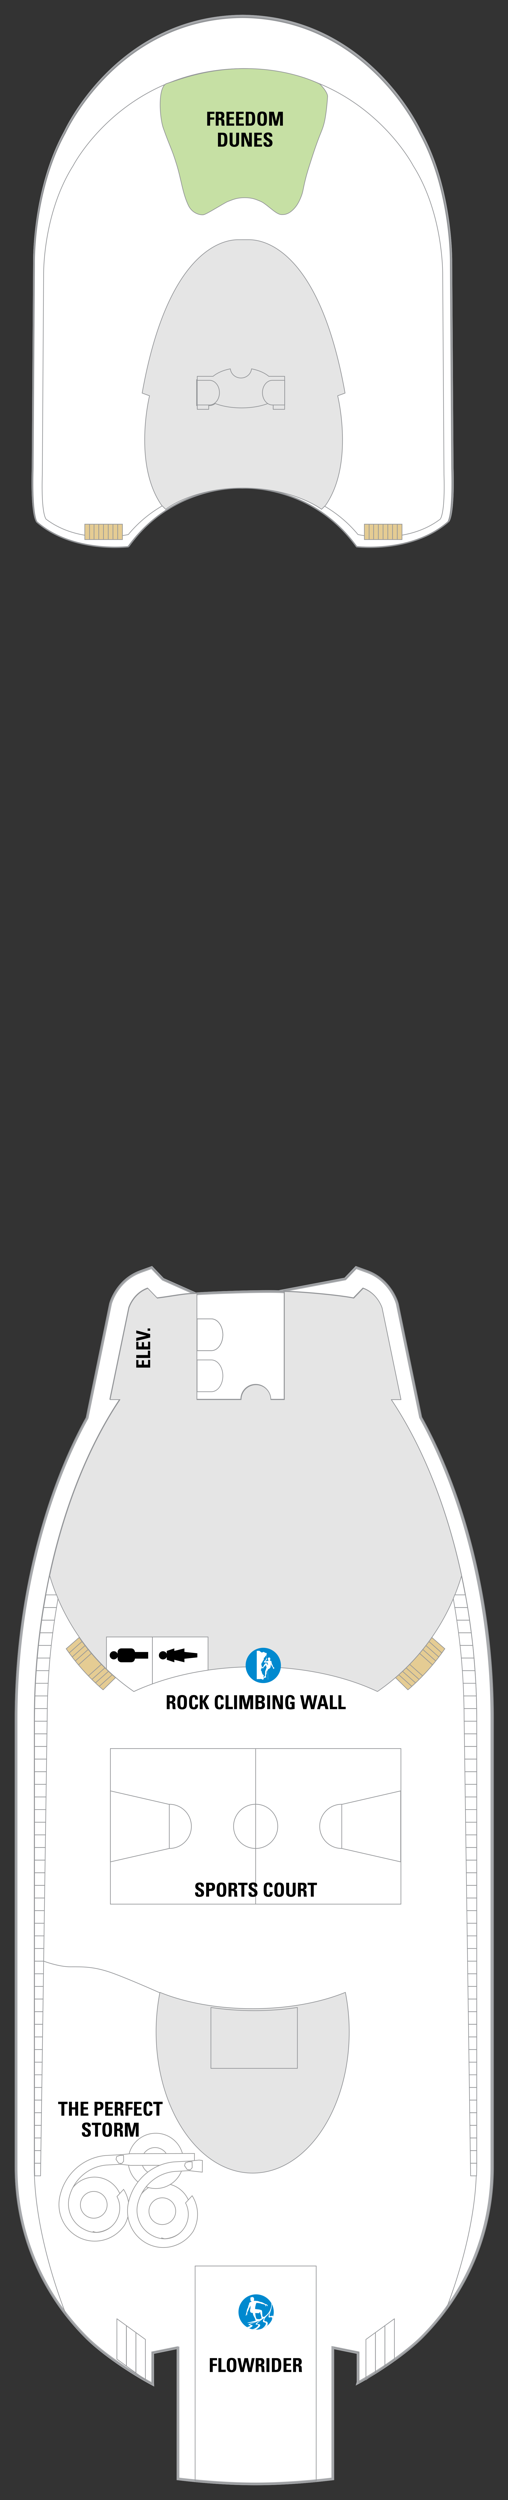 <?xml version="1.0" encoding="UTF-8"?><svg xmlns="http://www.w3.org/2000/svg" xmlns:xlink="http://www.w3.org/1999/xlink" contentScriptType="text/ecmascript" zoomAndPan="magnify" contentStyleType="text/css" enable-background="new 0 0 1278.298 783" version="1.1" width="500.0" xml:space="preserve" preserveAspectRatio="xMidYMid meet" viewBox="115.723 125.108 94.609 465.177" height="2458.419" x="0px" y="0px"><rect x="115.723" y="125.108" width="94.609" height="465.177" fill="#333333" stroke="none"/><g id="DECKS"><path fill="#FFFFFF" id="IDP-Deck13_1_" d="M182.412,568.328v-5.453l-4.61-0.938l-0.102-0.013   v24.427c-5.002,0.604-10.125,0.934-14.414,0.934c-4.289,0-9.411-0.33-14.412-0.934v-24.394l-0.103-0.021l-4.611,0.938v5.677   l0.007,0.193c-3.856-2.059-9.295-5.645-12.467-8.835c-8.368-8.415-12.977-19.601-12.977-31.502v-83.445   c0-20.503,4.888-40.927,13.228-56.019l0.83-4.046l3.497-17.041l0.027-0.137l0.04-0.133c0.128-0.441,1.381-4.357,5.583-5.879   l2.051-0.743l1.511,1.579l0.578,0.603l6.078,2.703h0.258c1.748-0.151,12.44-0.586,16.207-0.368l-0.258-0.187l11.651-2.207   l0.521-0.544l1.51-1.579l2.05,0.743c4.202,1.522,5.455,5.439,5.584,5.879l0.038,0.133l0.03,0.137l3.495,17.041l0.808,3.937   c8.379,15.102,13.292,35.575,13.292,56.128v83.445c0,11.901-4.608,23.087-12.977,31.502c-3.042,3.056-8.314,6.554-11.985,8.574   L182.412,568.328z M160.976,128.108c-23.417,0.167-33.083,21.5-33.083,21.5c-6,10.833-5.75,24.333-5.75,24.333l-0.25,38.167   c-0.25,9,0.75,9.917,0.75,9.917c6.75,5.833,17,4.583,17,4.583c8.5-11.75,21.25-10.917,21.25-10.917h0.043   c0,0,12.75-0.833,21.25,10.917c0,0,10.25,1.25,17-4.583c0,0,1-0.917,0.75-9.917l-0.25-38.167c0,0,0.25-13.5-5.75-24.333   c0,0-9.667-21.333-33.083-21.5" stroke-width="0.5" stroke="#A7A9AC"><path fill="#FFFFFF" id="IDP-Deck13_1_" d="M182.412,568.328v-5.453l-4.61-0.938l-0.102-0.013   v24.427c-5.002,0.604-10.125,0.934-14.414,0.934c-4.289,0-9.411-0.33-14.412-0.934v-24.394l-0.103-0.021l-4.611,0.938v5.677   l0.007,0.193c-3.856-2.059-9.295-5.645-12.467-8.835c-8.368-8.415-12.977-19.601-12.977-31.502v-83.445   c0-20.503,4.888-40.927,13.228-56.019l0.83-4.046l3.497-17.041l0.027-0.137l0.04-0.133c0.128-0.441,1.381-4.357,5.583-5.879   l2.051-0.743l1.511,1.579l0.578,0.603l6.078,2.703h0.258c1.748-0.151,12.44-0.586,16.207-0.368l-0.258-0.187l11.651-2.207   l0.521-0.544l1.51-1.579l2.05,0.743c4.202,1.522,5.455,5.439,5.584,5.879l0.038,0.133l0.03,0.137l3.495,17.041l0.808,3.937   c8.379,15.102,13.292,35.575,13.292,56.128v83.445c0,11.901-4.608,23.087-12.977,31.502c-3.042,3.056-8.314,6.554-11.985,8.574   L182.412,568.328z M160.976,128.108c-23.417,0.167-33.083,21.5-33.083,21.5c-6,10.833-5.75,24.333-5.75,24.333l-0.25,38.167   c-0.25,9,0.75,9.917,0.75,9.917c6.75,5.833,17,4.583,17,4.583c8.5-11.75,21.25-10.917,21.25-10.917h0.043   c0,0,12.75-0.833,21.25,10.917c0,0,10.25,1.25,17-4.583c0,0,1-0.917,0.75-9.917l-0.25-38.167c0,0,0.25-13.5-5.75-24.333   c0,0-9.667-21.333-33.083-21.5" stroke-width="0.5" stroke="#A7A9AC"/></path></g><g id="DECKS_PUBLIC"><path fill="#FFFFFF" d="M160.628,385.532c0,0.002,0,0.004,0,0.006   h-8.236v-19.74c-2.385,0-4.313,0.488-7.372,0.864l-1.759-1.826c-2.732,0.984-3.517,3.651-3.517,3.651l-3.518,17.044h1.844   c-9.68,14.428-15.911,36.446-15.911,59.393v83.461" stroke-width="0.125" stroke="#939598" stroke-linejoin="round"/><path fill="#FFFFFF" d="M204.511,528.386v-83.461   c0-22.947-6.232-44.965-15.914-59.393h1.804l-3.515-17.044c0,0-0.783-2.667-3.517-3.651l-1.759,1.826   c-3.037-0.606-10.533-1.232-12.919-1.232v20.108h-2.529c0-0.002,0.002-0.004,0.002-0.006" stroke-width="0.125" stroke="#939598" stroke-linejoin="round"/><g><path fill="none" d="M144.108,568.73    c-3.876-2.058-9.347-5.645-12.538-8.837c-8.418-8.416-13.052-19.604-13.052-31.508v-83.461c0-20.506,4.916-40.935,13.304-56.029    l0.834-4.046l3.518-17.044l0.027-0.137l0.041-0.133c0.128-0.441,1.389-4.356,5.613-5.879l2.063-0.744l1.521,1.578l0.581,0.605    l6.113,2.704" stroke-width="0.125" stroke="#939598" stroke-linejoin="round"/></g><g><path fill="none" d="M168.433,365.243l11.715-2.207l0.525-0.547    l1.519-1.578l2.063,0.744c4.225,1.523,5.485,5.438,5.615,5.879l0.039,0.133l0.03,0.137l3.516,17.044l0.812,3.937    c8.426,15.106,13.367,35.582,13.367,56.138v83.461c0,11.903-4.634,23.092-13.05,31.508c-3.059,3.059-8.362,6.557-12.053,8.575" stroke-width="0.125" stroke="#939598" stroke-linejoin="round"/></g><g><path fill="none" d="M198.63,555.243    c3.695-9.521,5.822-19.251,5.822-26.935v-83.462c0-22.947-6.232-44.968-15.914-59.393h1.804l-3.515-17.043    c0,0-0.784-2.667-3.518-3.653l-1.76,1.826c-3.036-0.605-10.533-1.232-12.918-1.232v20.108h-2.529c0-0.002,0.002-0.003,0.002-0.006    c0-1.529-1.241-2.768-2.769-2.768c-1.528,0-2.767,1.239-2.767,2.768c0,0.003,0,0.004,0,0.006h-8.235V365.72    c-2.386,0-4.314,0.487-7.372,0.864l-1.76-1.826c-2.731,0.986-3.517,3.653-3.517,3.653l-3.517,17.043h1.844    c-9.68,14.426-15.911,36.446-15.911,59.393v83.462c0,7.874,2.188,17.902,5.99,27.646" stroke-width="0.125" stroke="#939598" stroke-linejoin="round"/></g><g><g><g><rect x="144.798" y="399.533" fill="#E5CC93" width="4.027" height="0.928" stroke="#939598" stroke-width="0.125"/></g></g></g><g><g><g><rect x="144.798" y="398.603" fill="#E5CC93" width="4.027" height="0.93" stroke="#939598" stroke-width="0.125"/></g></g></g><g><g><g><rect x="144.798" y="397.677" fill="#E5CC93" width="4.027" height="0.927" stroke="#939598" stroke-width="0.125"/></g></g></g><g><g><g><rect x="148.825" y="399.533" fill="#E5CC93" width="3.025" height="0.928" stroke="#939598" stroke-width="0.125"/></g></g></g><g><g><g><rect x="148.825" y="398.603" fill="#E5CC93" width="3.025" height="0.93" stroke="#939598" stroke-width="0.125"/></g></g></g><g><g><g><rect x="148.825" y="397.677" fill="#E5CC93" width="3.025" height="0.927" stroke="#939598" stroke-width="0.125"/></g></g></g><g><g><g><rect x="144.798" y="396.748" fill="#E5CC93" width="4.027" height="0.929" stroke="#939598" stroke-width="0.125"/></g></g></g><g><g><g><rect x="148.825" y="396.748" fill="#E5CC93" width="3.025" height="0.929" stroke="#939598" stroke-width="0.125"/></g></g></g><g><g><g><rect x="144.798" y="395.821" fill="#E5CC93" width="4.027" height="0.927" stroke="#939598" stroke-width="0.125"/></g></g></g><g><g><g><rect x="148.825" y="395.821" fill="#E5CC93" width="3.025" height="0.927" stroke="#939598" stroke-width="0.125"/></g></g></g><g><g><g><rect x="144.798" y="394.892" fill="#E5CC93" width="4.027" height="0.929" stroke="#939598" stroke-width="0.125"/></g></g></g><g><g><g><rect x="148.825" y="394.892" fill="#E5CC93" width="3.025" height="0.929" stroke="#939598" stroke-width="0.125"/></g></g></g><g><g><g><rect x="141.772" y="399.533" fill="#E5CC93" width="3.025" height="0.928" stroke="#939598" stroke-width="0.125"/></g></g></g><g><g><g><rect x="141.772" y="398.603" fill="#E5CC93" width="3.025" height="0.93" stroke="#939598" stroke-width="0.125"/></g></g></g><g><g><g><rect x="141.772" y="397.677" fill="#E5CC93" width="3.025" height="0.927" stroke="#939598" stroke-width="0.125"/></g></g></g><g><g><g><rect x="141.772" y="396.748" fill="#E5CC93" width="3.025" height="0.929" stroke="#939598" stroke-width="0.125"/></g></g></g><g><g><g><rect x="141.772" y="395.821" fill="#E5CC93" width="3.025" height="0.927" stroke="#939598" stroke-width="0.125"/></g></g></g><g><g><g><rect x="141.772" y="394.892" fill="#E5CC93" width="3.025" height="0.929" stroke="#939598" stroke-width="0.125"/></g></g></g><g><g><rect x="141.772" y="400.461" fill="#E5CC93" width="10.078" height="2.736" stroke="#939598" stroke-width="0.125"/></g></g><g><rect x="139.811" y="369.367" fill="#FFFFFF" width="4.804" height="13.96" stroke="#939598" stroke-width="0.125"/></g><g><path fill="none" d="M152.431,384.064h2.651c1.186,0,2.146-1.323,2.146-2.958l0,0    c0-1.632-0.961-2.956-2.146-2.956h-2.651V384.064z" stroke-width="0.125" stroke="#939598"/></g><g><path fill="none" d="M152.431,376.423h2.651c1.186,0,2.146-1.324,2.146-2.957l0,0    c0-1.633-0.961-2.958-2.146-2.958h-2.651V376.423z" stroke-width="0.125" stroke="#939598"/></g><g><path fill="none" d="M152.431,376.423h2.651c1.186,0,2.146-1.324,2.146-2.957l0,0    c0-1.633-0.961-2.958-2.146-2.958h-2.651V376.423z" stroke-width="0.125" stroke="#939598"/></g><g><g><g><rect x="180.257" y="399.498" fill="#E5CC93" width="2.706" height="0.927" stroke="#939598" stroke-width="0.125"/></g></g></g><g><g><g><rect x="180.257" y="398.569" fill="#E5CC93" width="2.706" height="0.929" stroke="#939598" stroke-width="0.125"/></g></g></g><g><g><g><rect x="180.257" y="397.642" fill="#E5CC93" width="2.706" height="0.928" stroke="#939598" stroke-width="0.125"/></g></g></g><g><g><g><rect x="180.257" y="396.713" fill="#E5CC93" width="2.706" height="0.929" stroke="#939598" stroke-width="0.125"/></g></g></g><g><g><g><rect x="182.963" y="399.498" fill="#E5CC93" width="2.704" height="0.927" stroke="#939598" stroke-width="0.125"/></g></g></g><g><g><g><rect x="182.963" y="398.569" fill="#E5CC93" width="2.704" height="0.929" stroke="#939598" stroke-width="0.125"/></g></g></g><g><g><g><rect x="182.963" y="397.642" fill="#E5CC93" width="2.704" height="0.928" stroke="#939598" stroke-width="0.125"/></g></g></g><g><g><g><rect x="182.963" y="396.713" fill="#E5CC93" width="2.704" height="0.929" stroke="#939598" stroke-width="0.125"/></g></g></g><g><g><g><rect x="180.257" y="395.785" fill="#E5CC93" width="2.706" height="0.928" stroke="#939598" stroke-width="0.125"/></g></g></g><g><g><g><rect x="180.257" y="394.858" fill="#E5CC93" width="2.706" height="0.927" stroke="#939598" stroke-width="0.125"/></g></g></g><g><g><g><rect x="182.963" y="395.785" fill="#E5CC93" width="2.704" height="0.928" stroke="#939598" stroke-width="0.125"/></g></g></g><g><g><g><rect x="182.963" y="394.858" fill="#E5CC93" width="2.704" height="0.927" stroke="#939598" stroke-width="0.125"/></g></g></g><g><g><rect x="180.257" y="400.425" fill="#E5CC93" width="5.41" height="2.759" stroke="#939598" stroke-width="0.125"/></g></g><g><path fill="#E5E5E5" d="M139.744,368.488l-3.518,17.044h1.844    c-5.812,8.661-10.366,20.07-13.089,32.764c2.634,8.853,8.236,16.428,15.668,21.551c6.062-2.864,13.995-4.603,22.686-4.603    c8.691,0,16.625,1.739,22.686,4.603c7.433-5.123,13.034-12.696,15.668-21.549c-2.724-12.695-7.277-24.104-13.092-32.766h1.804    l-3.515-17.044c0,0-0.783-2.667-3.517-3.651l-1.759,1.826c-3.037-0.606-10.533-1.232-12.919-1.232v20.108h-2.529    c0-0.002,0.002-0.004,0.002-0.006c0-1.528-1.24-2.768-2.769-2.768c-1.528,0-2.766,1.24-2.766,2.768c0,0.002,0,0.004,0,0.006    h-8.236v-19.74c-2.385,0-4.313,0.488-7.372,0.864l-1.759-1.826C140.529,365.821,139.744,368.488,139.744,368.488z" stroke-width="0.125" stroke="#939598" stroke-linejoin="round"/></g><g><g><path fill="#FFFFFF" d="M144.11,438.431v-8.732h-8.559v5.972     c1.58,1.527,3.282,2.926,5.099,4.177C141.737,439.333,142.907,438.868,144.11,438.431z" stroke-width="0.125" stroke="#939598"/></g></g><g><g><path fill="#FFFFFF" d="M144.11,429.698v8.732c3.128-1.139,6.61-2.017,10.356-2.554     v-6.179H144.11z" stroke-width="0.125" stroke="#939598"/></g></g><g><g><path fill="#E5CC93" d="M191.694,439.534c2.604-2.237,4.917-4.807,6.873-7.642     l-2.42-2.103c-1.934,2.77-4.208,5.282-6.768,7.477L191.694,439.534z" stroke-width="0.125" stroke="#939598"/></g></g><g><g><line fill="#E5CC93" x1="192.418" x2="190.024" y1="438.889" y2="436.758" stroke="#939598" stroke-width="0.125"/></g></g><g><g><line fill="#E5CC93" x1="193.07" x2="190.678" y1="438.207" y2="436.078" stroke="#939598" stroke-width="0.125"/></g></g><g><g><line fill="#E5CC93" x1="193.731" x2="191.338" y1="437.559" y2="435.433" stroke="#939598" stroke-width="0.125"/></g></g><g><g><line fill="#E5CC93" x1="194.387" x2="191.993" y1="436.904" y2="434.773" stroke="#939598" stroke-width="0.125"/></g></g><g><g><line fill="#E5CC93" x1="196.227" x2="193.833" y1="434.847" y2="432.717" stroke="#939598" stroke-width="0.125"/></g></g><g><g><line fill="#E5CC93" x1="196.881" x2="194.486" y1="434.167" y2="432.037" stroke="#939598" stroke-width="0.125"/></g></g><g><g><line fill="#E5CC93" x1="197.445" x2="195.053" y1="433.425" y2="431.296" stroke="#939598" stroke-width="0.125"/></g></g><g><g><line fill="#E5CC93" x1="198.009" x2="195.615" y1="432.674" y2="430.545" stroke="#939598" stroke-width="0.125"/></g></g><g><g><path fill="#E5CC93" d="M134.922,439.534c-2.605-2.237-4.917-4.807-6.873-7.642     l2.419-2.103c1.933,2.77,4.211,5.282,6.768,7.477L134.922,439.534z" stroke-width="0.125" stroke="#939598"/></g></g><g><g><line fill="#E5CC93" x1="134.197" x2="136.589" y1="438.889" y2="436.758" stroke="#939598" stroke-width="0.125"/></g></g><g><g><line fill="#E5CC93" x1="133.544" x2="135.936" y1="438.207" y2="436.078" stroke="#939598" stroke-width="0.125"/></g></g><g><g><line fill="#E5CC93" x1="132.884" x2="135.277" y1="437.559" y2="435.433" stroke="#939598" stroke-width="0.125"/></g></g><g><g><line fill="#E5CC93" x1="132.227" x2="134.62" y1="436.904" y2="434.773" stroke="#939598" stroke-width="0.125"/></g></g><g><g><line fill="#E5CC93" x1="130.387" x2="132.781" y1="434.847" y2="432.717" stroke="#939598" stroke-width="0.125"/></g></g><g><g><line fill="#E5CC93" x1="129.734" x2="132.128" y1="434.167" y2="432.037" stroke="#939598" stroke-width="0.125"/></g></g><g><g><line fill="#E5CC93" x1="129.169" x2="131.56" y1="433.425" y2="431.296" stroke="#939598" stroke-width="0.125"/></g></g><g><g><line fill="#E5CC93" x1="128.604" x2="130.999" y1="432.674" y2="430.545" stroke="#939598" stroke-width="0.125"/></g></g><g><path fill="none" d="M152.391,365.798c1.757-0.151,12.512-0.586,16.299-0.368" stroke-width="0.125" stroke="#939598"/></g><g><g><g><path fill="#FFFFFF" d="M123.306,527.615h-1.146v0.771c0,0.529,0.021,1.055,0.04,1.58      h1.074L123.306,527.615z" stroke-width="0.125" stroke="#939598"/></g></g></g><g><g><g><polygon fill="#FFFFFF" stroke-width="0.125" points="123.341,525.266 122.16,525.266 122.16,527.615       123.306,527.615     " stroke="#939598"/></g></g></g><g><g><g><polygon fill="#FFFFFF" stroke-width="0.125" points="123.374,522.913 122.16,522.913 122.16,525.266       123.341,525.266     " stroke="#939598"/></g></g></g><g><g><g><polygon fill="#FFFFFF" stroke-width="0.125" points="123.41,520.566 122.16,520.566 122.16,522.913       123.374,522.913     " stroke="#939598"/></g></g></g><g><g><g><polygon fill="#FFFFFF" stroke-width="0.125" points="123.444,518.214 122.16,518.214 122.16,520.566       123.41,520.566     " stroke="#939598"/></g></g></g><g><g><g><polygon fill="#FFFFFF" stroke-width="0.125" points="123.477,515.866 122.16,515.866 122.16,518.214       123.444,518.214     " stroke="#939598"/></g></g></g><g><g><g><polygon fill="#FFFFFF" stroke-width="0.125" points="123.512,513.517 122.16,513.517 122.16,515.866       123.477,515.866     " stroke="#939598"/></g></g></g><g><g><g><polygon fill="#FFFFFF" stroke-width="0.125" points="123.547,511.164 122.16,511.164 122.16,513.517       123.512,513.517     " stroke="#939598"/></g></g></g><g><g><g><polygon fill="#FFFFFF" stroke-width="0.125" points="123.58,508.814 122.16,508.814 122.16,511.164       123.547,511.164     " stroke="#939598"/></g></g></g><g><g><g><polygon fill="#FFFFFF" stroke-width="0.125" points="123.615,506.466 122.16,506.466 122.16,508.814       123.58,508.814     " stroke="#939598"/></g></g></g><g><g><g><polygon fill="#FFFFFF" stroke-width="0.125" points="123.648,504.114 122.16,504.114 122.16,506.466       123.615,506.466     " stroke="#939598"/></g></g></g><g><g><g><polygon fill="#FFFFFF" stroke-width="0.125" points="123.682,501.765 122.16,501.765 122.16,504.114       123.648,504.114     " stroke="#939598"/></g></g></g><g><g><g><polygon fill="#FFFFFF" stroke-width="0.125" points="123.718,499.415 122.16,499.415 122.16,501.765       123.682,501.765     " stroke="#939598"/></g></g></g><g><g><g><polygon fill="#FFFFFF" stroke-width="0.125" points="123.75,497.064 122.16,497.064 122.16,499.415       123.718,499.415     " stroke="#939598"/></g></g></g><g><g><g><polygon fill="#FFFFFF" stroke-width="0.125" points="123.785,494.715 122.16,494.715 122.16,497.064       123.75,497.064     " stroke="#939598"/></g></g></g><g><g><g><polygon fill="#FFFFFF" stroke-width="0.125" points="123.818,492.365 122.16,492.365 122.16,494.715       123.785,494.715     " stroke="#939598"/></g></g></g><g><g><g><polygon fill="#FFFFFF" stroke-width="0.125" points="123.853,490.016 122.16,490.016 122.16,492.365       123.818,492.365     " stroke="#939598"/></g></g></g><g><g><g><polygon fill="#FFFFFF" stroke-width="0.125" points="123.886,487.665 122.16,487.665 122.16,490.016       123.853,490.016     " stroke="#939598"/></g></g></g><g><g><g><polygon fill="#FFFFFF" stroke-width="0.125" points="123.922,485.316 122.16,485.316 122.16,487.665       123.886,487.665     " stroke="#939598"/></g></g></g><g><g><g><polygon fill="#FFFFFF" stroke-width="0.125" points="123.955,482.965 122.16,482.965 122.16,485.316       123.922,485.316     " stroke="#939598"/></g></g></g><g><g><g><polygon fill="#FFFFFF" stroke-width="0.125" points="123.989,480.616 122.16,480.616 122.16,482.965       123.955,482.965     " stroke="#939598"/></g></g></g><g><g><g><polygon fill="#FFFFFF" stroke-width="0.125" points="124.024,478.266 122.16,478.266 122.16,480.616       123.989,480.616     " stroke="#939598"/></g></g></g><g><g><g><polygon fill="#FFFFFF" stroke-width="0.125" points="124.056,475.915 122.16,475.915 122.16,478.266       124.024,478.266     " stroke="#939598"/></g></g></g><g><g><g><polygon fill="#FFFFFF" stroke-width="0.125" points="124.092,473.566 122.16,473.566 122.16,475.915       124.056,475.915     " stroke="#939598"/></g></g></g><g><g><g><polygon fill="#FFFFFF" stroke-width="0.125" points="124.126,471.216 122.16,471.216 122.16,473.566       124.092,473.566     " stroke="#939598"/></g></g></g><g><g><g><polygon fill="#FFFFFF" stroke-width="0.125" points="124.16,468.866 122.16,468.866 122.16,471.216       124.126,471.216     " stroke="#939598"/></g></g></g><g><g><g><polygon fill="#FFFFFF" stroke-width="0.125" points="124.194,466.516 122.16,466.516 122.16,468.866       124.16,468.866     " stroke="#939598"/></g></g></g><g><g><g><polygon fill="#FFFFFF" stroke-width="0.125" points="124.228,464.167 122.16,464.167 122.16,466.516       124.194,466.516     " stroke="#939598"/></g></g></g><g><g><g><polygon fill="#FFFFFF" stroke-width="0.125" points="124.263,461.816 122.16,461.816 122.16,464.167       124.228,464.167     " stroke="#939598"/></g></g></g><g><g><g><polygon fill="#FFFFFF" stroke-width="0.125" points="124.297,459.465 122.16,459.465 122.16,461.816       124.263,461.816     " stroke="#939598"/></g></g></g><g><g><g><polygon fill="#FFFFFF" stroke-width="0.125" points="124.33,457.117 122.16,457.117 122.16,459.465       124.297,459.465     " stroke="#939598"/></g></g></g><g><g><g><polygon fill="#FFFFFF" stroke-width="0.125" points="124.365,454.766 122.16,454.766 122.16,457.117       124.33,457.117     " stroke="#939598"/></g></g></g><g><g><g><polygon fill="#FFFFFF" stroke-width="0.125" points="124.398,452.417 122.16,452.417 122.16,454.766       124.365,454.766     " stroke="#939598"/></g></g></g><g><g><g><polygon fill="#FFFFFF" stroke-width="0.125" points="124.433,450.066 122.16,450.066 122.16,452.417       124.398,452.417     " stroke="#939598"/></g></g></g><g><g><g><polygon fill="#FFFFFF" stroke-width="0.125" points="124.468,447.717 122.16,447.717 122.16,450.066       124.433,450.066     " stroke="#939598"/></g></g></g><g><g><g><polygon fill="#FFFFFF" stroke-width="0.125" points="124.501,445.367 122.16,445.367 122.16,447.717       124.468,447.717     " stroke="#939598"/></g></g></g><g><g><g><path fill="#FFFFFF" d="M124.509,444.925c0-0.637,0.01-1.272,0.021-1.909h-2.345      c-0.009,0.637-0.026,1.271-0.026,1.909v0.442h2.342L124.509,444.925z" stroke-width="0.125" stroke="#939598"/></g></g></g><g><g><g><path fill="#FFFFFF" d="M124.591,440.667h-2.351c-0.027,0.78-0.043,1.564-0.055,2.349      h2.345C124.543,442.232,124.563,441.448,124.591,440.667z" stroke-width="0.125" stroke="#939598"/></g></g></g><g><g><g><path fill="#FFFFFF" d="M124.693,438.315h-2.357c-0.04,0.781-0.07,1.565-0.096,2.352      h2.351C124.617,439.882,124.652,439.099,124.693,438.315z" stroke-width="0.125" stroke="#939598"/></g></g></g><g><g><g><path fill="#FFFFFF" d="M124.839,435.966h-2.351c-0.055,0.783-0.112,1.564-0.152,2.35      h2.357C124.735,437.532,124.782,436.749,124.839,435.966z" stroke-width="0.125" stroke="#939598"/></g></g></g><g><g><g><path fill="#FFFFFF" d="M125.025,433.617h-2.35c-0.07,0.779-0.13,1.564-0.187,2.349      h2.351C124.895,435.182,124.955,434.396,125.025,433.617z" stroke-width="0.125" stroke="#939598"/></g></g></g><g><g><g><path fill="#FFFFFF" d="M125.268,431.266h-2.369c-0.084,0.78-0.152,1.565-0.224,2.352      h2.35C125.098,432.83,125.181,432.048,125.268,431.266z" stroke-width="0.125" stroke="#939598"/></g></g></g><g><g><g><path fill="#FFFFFF" d="M125.55,428.916h-2.367c-0.099,0.783-0.2,1.562-0.285,2.35h2.369      C125.354,430.48,125.45,429.699,125.55,428.916z" stroke-width="0.125" stroke="#939598"/></g></g></g><g><g><g><path fill="#FFFFFF" d="M125.877,426.567h-2.372c-0.114,0.78-0.222,1.562-0.321,2.349      h2.367C125.651,428.131,125.762,427.348,125.877,426.567z" stroke-width="0.125" stroke="#939598"/></g></g></g><g><g><g><path fill="#FFFFFF" d="M126.247,424.216h-2.383c-0.127,0.78-0.245,1.564-0.36,2.352      h2.372C125.994,425.78,126.118,424.997,126.247,424.216z" stroke-width="0.125" stroke="#939598"/></g></g></g><g><g><g><path fill="#FFFFFF" d="M126.528,422.561c-0.096-0.229-0.181-0.465-0.274-0.695h-1.979      c-0.143,0.779-0.279,1.562-0.409,2.35h2.383C126.339,423.664,126.43,423.11,126.528,422.561z" stroke-width="0.125" stroke="#939598"/></g></g></g><g><g><g><path fill="#FFFFFF" d="M203.369,529.966h1.101c0.021-0.525,0.04-1.051,0.04-1.58v-0.771      h-1.174L203.369,529.966z" stroke-width="0.125" stroke="#939598"/></g></g></g><g><g><g><polygon fill="#FFFFFF" stroke-width="0.125" points="203.337,527.615 204.511,527.615 204.511,525.266       203.304,525.266     " stroke="#939598"/></g></g></g><g><g><g><polygon fill="#FFFFFF" stroke-width="0.125" points="203.304,525.266 204.511,525.266 204.511,522.913       203.27,522.913     " stroke="#939598"/></g></g></g><g><g><g><polygon fill="#FFFFFF" stroke-width="0.125" points="203.27,522.913 204.511,522.913 204.511,520.566       203.238,520.566     " stroke="#939598"/></g></g></g><g><g><g><polygon fill="#FFFFFF" stroke-width="0.125" points="203.238,520.566 204.511,520.566 204.511,518.214       203.202,518.214     " stroke="#939598"/></g></g></g><g><g><g><polygon fill="#FFFFFF" stroke-width="0.125" points="203.202,518.214 204.511,518.214 204.511,515.866       203.17,515.866     " stroke="#939598"/></g></g></g><g><g><g><polygon fill="#FFFFFF" stroke-width="0.125" points="203.17,515.866 204.511,515.866 204.511,513.517       203.137,513.517     " stroke="#939598"/></g></g></g><g><g><g><polygon fill="#FFFFFF" stroke-width="0.125" points="203.137,513.517 204.511,513.517 204.511,511.164       203.104,511.164     " stroke="#939598"/></g></g></g><g><g><g><polygon fill="#FFFFFF" stroke-width="0.125" points="203.104,511.164 204.511,511.164 204.511,508.814       203.07,508.814     " stroke="#939598"/></g></g></g><g><g><g><polygon fill="#FFFFFF" stroke-width="0.125" points="203.07,508.814 204.511,508.814 204.511,506.466       203.037,506.466     " stroke="#939598"/></g></g></g><g><g><g><polygon fill="#FFFFFF" stroke-width="0.125" points="203.037,506.466 204.511,506.466 204.511,504.114       203.003,504.114     " stroke="#939598"/></g></g></g><g><g><g><polygon fill="#FFFFFF" stroke-width="0.125" points="203.003,504.114 204.511,504.114 204.511,501.765       202.97,501.765     " stroke="#939598"/></g></g></g><g><g><g><polygon fill="#FFFFFF" stroke-width="0.125" points="202.97,501.765 204.511,501.765 204.511,499.415       202.937,499.415     " stroke="#939598"/></g></g></g><g><g><g><polygon fill="#FFFFFF" stroke-width="0.125" points="202.937,499.415 204.511,499.415 204.511,497.064       202.903,497.064     " stroke="#939598"/></g></g></g><g><g><g><polygon fill="#FFFFFF" stroke-width="0.125" points="202.903,497.064 204.511,497.064 204.511,494.715       202.869,494.715     " stroke="#939598"/></g></g></g><g><g><g><polygon fill="#FFFFFF" stroke-width="0.125" points="202.869,494.715 204.511,494.715 204.511,492.365       202.835,492.365     " stroke="#939598"/></g></g></g><g><g><g><polygon fill="#FFFFFF" stroke-width="0.125" points="202.835,492.365 204.511,492.365 204.511,490.016       202.803,490.016     " stroke="#939598"/></g></g></g><g><g><g><polygon fill="#FFFFFF" stroke-width="0.125" points="202.803,490.016 204.511,490.016 204.511,487.665       202.77,487.665     " stroke="#939598"/></g></g></g><g><g><g><polygon fill="#FFFFFF" stroke-width="0.125" points="202.77,487.665 204.511,487.665 204.511,485.316       202.737,485.316     " stroke="#939598"/></g></g></g><g><g><g><polygon fill="#FFFFFF" stroke-width="0.125" points="202.737,485.316 204.511,485.316 204.511,482.965       202.702,482.965     " stroke="#939598"/></g></g></g><g><g><g><polygon fill="#FFFFFF" stroke-width="0.125" points="202.702,482.965 204.511,482.965 204.511,480.616       202.668,480.616     " stroke="#939598"/></g></g></g><g><g><g><polygon fill="#FFFFFF" stroke-width="0.125" points="202.668,480.616 204.511,480.616 204.511,478.266       202.636,478.266     " stroke="#939598"/></g></g></g><g><g><g><polygon fill="#FFFFFF" stroke-width="0.125" points="202.636,478.266 204.511,478.266 204.511,475.915       202.603,475.915     " stroke="#939598"/></g></g></g><g><g><g><polygon fill="#FFFFFF" stroke-width="0.125" points="202.603,475.915 204.511,475.915 204.511,473.566       202.57,473.566     " stroke="#939598"/></g></g></g><g><g><g><polygon fill="#FFFFFF" stroke-width="0.125" points="202.57,473.566 204.511,473.566 204.511,471.216       202.536,471.216     " stroke="#939598"/></g></g></g><g><g><g><polygon fill="#FFFFFF" stroke-width="0.125" points="202.536,471.216 204.511,471.216 204.511,468.866       202.502,468.866     " stroke="#939598"/></g></g></g><g><g><g><polygon fill="#FFFFFF" stroke-width="0.125" points="202.502,468.866 204.511,468.866 204.511,466.516       202.469,466.516     " stroke="#939598"/></g></g></g><g><g><g><polygon fill="#FFFFFF" stroke-width="0.125" points="202.469,466.516 204.511,466.516 204.511,464.167       202.436,464.167     " stroke="#939598"/></g></g></g><g><g><g><polygon fill="#FFFFFF" stroke-width="0.125" points="202.436,464.167 204.511,464.167 204.511,461.816       202.403,461.816     " stroke="#939598"/></g></g></g><g><g><g><polygon fill="#FFFFFF" stroke-width="0.125" points="202.403,461.816 204.511,461.816 204.511,459.465       202.368,459.465     " stroke="#939598"/></g></g></g><g><g><g><polygon fill="#FFFFFF" stroke-width="0.125" points="202.368,459.465 204.511,459.465 204.511,457.117       202.335,457.117     " stroke="#939598"/></g></g></g><g><g><g><polygon fill="#FFFFFF" stroke-width="0.125" points="202.335,457.117 204.511,457.117 204.511,454.766       202.302,454.766     " stroke="#939598"/></g></g></g><g><g><g><polygon fill="#FFFFFF" stroke-width="0.125" points="202.302,454.766 204.511,454.766 204.511,452.417       202.268,452.417     " stroke="#939598"/></g></g></g><g><g><g><polygon fill="#FFFFFF" stroke-width="0.125" points="202.268,452.417 204.511,452.417 204.511,450.066       202.236,450.066     " stroke="#939598"/></g></g></g><g><g><g><polygon fill="#FFFFFF" stroke-width="0.125" points="202.236,450.066 204.511,450.066 204.511,447.717       202.201,447.717     " stroke="#939598"/></g></g></g><g><g><g><polygon fill="#FFFFFF" stroke-width="0.125" points="202.201,447.717 204.511,447.717 204.511,445.367       202.168,445.367     " stroke="#939598"/></g></g></g><g><g><g><path fill="#FFFFFF" d="M202.162,444.925l0.006,0.442h2.342v-0.442      c0-0.639-0.017-1.272-0.025-1.909h-2.345C202.15,443.652,202.162,444.288,202.162,444.925z" stroke-width="0.125" stroke="#939598"/></g></g></g><g><g><g><path fill="#FFFFFF" d="M202.14,443.016h2.345c-0.013-0.784-0.029-1.568-0.055-2.349      h-2.35C202.107,441.448,202.127,442.232,202.14,443.016z" stroke-width="0.125" stroke="#939598"/></g></g></g><g><g><g><path fill="#FFFFFF" d="M202.08,440.667h2.35c-0.027-0.786-0.055-1.57-0.095-2.352      h-2.358C202.019,439.099,202.052,439.882,202.08,440.667z" stroke-width="0.125" stroke="#939598"/></g></g></g><g><g><g><path fill="#FFFFFF" d="M201.977,438.315h2.358c-0.042-0.785-0.097-1.566-0.154-2.35      h-2.349C201.888,436.749,201.935,437.532,201.977,438.315z" stroke-width="0.125" stroke="#939598"/></g></g></g><g><g><g><path fill="#FFFFFF" d="M201.832,435.966h2.349c-0.055-0.785-0.118-1.569-0.187-2.349      h-2.351C201.715,434.396,201.776,435.182,201.832,435.966z" stroke-width="0.125" stroke="#939598"/></g></g></g><g><g><g><path fill="#FFFFFF" d="M201.643,433.617h2.351c-0.07-0.786-0.138-1.571-0.225-2.352      h-2.367C201.489,432.048,201.572,432.83,201.643,433.617z" stroke-width="0.125" stroke="#939598"/></g></g></g><g><g><g><path fill="#FFFFFF" d="M201.403,431.266h2.367c-0.085-0.787-0.183-1.566-0.282-2.35      h-2.367C201.222,429.699,201.316,430.48,201.403,431.266z" stroke-width="0.125" stroke="#939598"/></g></g></g><g><g><g><path fill="#FFFFFF" d="M201.12,428.916h2.367c-0.101-0.787-0.21-1.568-0.323-2.349      h-2.372C200.908,427.348,201.018,428.131,201.12,428.916z" stroke-width="0.125" stroke="#939598"/></g></g></g><g><g><g><path fill="#FFFFFF" d="M200.792,426.567h2.372c-0.113-0.787-0.231-1.571-0.359-2.352      h-2.381C200.554,424.997,200.677,425.78,200.792,426.567z" stroke-width="0.125" stroke="#939598"/></g></g></g><g><g><g><path fill="#FFFFFF" d="M200.142,422.562c0.099,0.548,0.187,1.102,0.281,1.653h2.381      c-0.13-0.787-0.265-1.57-0.409-2.35h-1.98C200.322,422.098,200.24,422.334,200.142,422.562z" stroke-width="0.125" stroke="#939598"/></g></g></g><g><rect x="136.284" y="450.463" fill="#FFFFFF" width="54.105" height="28.947" stroke="#939598" stroke-width="0.125"/></g><g><path fill="#FFFFFF" d="M167.449,464.936c0-2.27-1.843-4.111-4.114-4.111    s-4.113,1.842-4.113,4.111c0,2.273,1.842,4.113,4.113,4.113S167.449,467.21,167.449,464.936z" stroke-width="0.125" stroke="#939598"/></g><g><path fill="#FFFFFF" d="M147.174,460.833l-10.89-2.494v13.204l10.969-2.493    c2.271,0,4.112-1.84,4.112-4.113c0-2.27-1.84-4.111-4.112-4.111C147.225,460.825,147.2,460.833,147.174,460.833z" stroke-width="0.125" stroke="#939598"/></g><g><line fill="#FFFFFF" x1="147.252" x2="147.252" y1="469.05" y2="460.825" stroke="#939598" stroke-width="0.125"/></g><g><path fill="#FFFFFF" d="M179.453,460.833l10.891-2.494v13.204l-10.97-2.493    c-2.27,0-4.11-1.84-4.11-4.113c0-2.27,1.84-4.111,4.11-4.111C179.402,460.825,179.426,460.833,179.453,460.833z" stroke-width="0.125" stroke="#939598"/></g><g><line fill="#FFFFFF" x1="179.373" x2="179.373" y1="469.05" y2="460.825" stroke="#939598" stroke-width="0.125"/></g><g><line fill="#FFFFFF" x1="163.335" x2="163.335" y1="479.41" y2="450.533" stroke="#939598" stroke-width="0.125"/></g><g><path fill="none" d="M146.014,496.139c0,0-5.629-2.534-9.193-3.847    c-3.564-1.312-5.72-1.22-7.973-1.22c-2.251,0-4.994-1.057-4.994-1.057" stroke-width="0.125" stroke="#939598"/></g><g><polygon fill="none" stroke-width="0.125" points="187.41,565.357 189.178,564.075     189.178,556.557 187.41,557.84   " stroke="#939598" stroke-linejoin="round"/></g><g><polygon fill="none" stroke-width="0.125" points="185.641,566.642 187.41,565.357     187.41,557.84 185.641,559.125   " stroke="#939598" stroke-linejoin="round"/></g><g><polygon fill="none" stroke-width="0.125" points="183.872,567.928 185.641,566.642     185.641,559.125 183.872,560.409   " stroke="#939598" stroke-linejoin="round"/></g><g><polygon fill="none" stroke-width="0.125" points="139.261,565.357 137.493,564.075     137.493,556.557 139.261,557.84   " stroke="#939598" stroke-linejoin="round"/></g><g><polygon fill="none" stroke-width="0.125" points="141.031,566.642 139.261,565.357     139.261,557.84 141.031,559.125   " stroke="#939598" stroke-linejoin="round"/></g><g><polygon fill="none" stroke-width="0.125" points="142.799,567.928 141.031,566.642     141.031,559.125 142.799,560.409   " stroke="#939598" stroke-linejoin="round"/></g><g><path fill="#E5E5E5" d="M162.777,498.858    c-6.596,0-12.626-1.142-17.272-3.033c-0.46,2.327-0.712,4.782-0.712,7.326c0,14.527,8.051,26.304,17.983,26.304    c9.933,0,17.985-11.776,17.985-26.304c0-2.544-0.253-4.999-0.713-7.326C175.404,497.716,169.374,498.858,162.777,498.858z" stroke-width="0.125" stroke="#939598" stroke-linejoin="round"/></g><g><polyline fill="none" stroke-width="0.125" points="182.57,568.538 182.57,562.861 177.934,561.921   " stroke="#939598"/></g><g><polyline fill="none" stroke-width="0.125" points="144.102,568.538 144.102,562.861 148.739,561.921   " stroke="#939598"/></g><g><path fill="none" d="M152.062,586.754c4.011,0.335,8.085,0.52,11.273,0.52    c3.191,0,7.262-0.186,11.275-0.52v-40.013h-22.547V586.754z" stroke-width="0.125" stroke="#939598"/></g><g><path fill="#E5E5E5" d="M163.056,499.23    c-2.807,0-5.511-0.208-8.052-0.592v11.329h16.105v-11.329C168.569,499.022,165.864,499.23,163.056,499.23z" stroke-width="0.125" stroke="#939598" stroke-linejoin="round"/></g><g><circle fill="#FFFFFF" r="5.145" stroke-width="0.125" cx="133.323" cy="535.345" stroke="#989898"/></g><g><circle fill="#FFFFFF" r="2.49" stroke-width="0.125" cx="133.187" cy="535.357" stroke="#989898"/></g><g><circle fill="#FFFFFF" r="5.145" stroke-width="0.125" cx="146.09" cy="536.532" stroke="#989898"/></g><g><circle fill="#FFFFFF" r="2.49" stroke-width="0.125" cx="145.954" cy="536.543" stroke="#989898"/></g><g><circle fill="#FFFFFF" r="5.145" stroke-width="0.125" cx="144.739" cy="527.183" stroke="#989898"/></g><g><circle fill="#FFFFFF" r="2.49" stroke-width="0.125" cx="144.603" cy="527.194" stroke="#989898"/></g><g><g><polyline fill="#FFFFFF" stroke-width="0.125" points="138.214,527.821 139.99,528.02 151.924,527.982      151.943,525.805 140.021,525.844 138.231,526.033    " stroke="#989898"/></g></g><g><g><path fill="#FFFFFF" d="M132.997,540.31l0.658,0.193c0.7-0.016,1.389-0.2,2.007-0.537     c2.17-1.184,2.997-3.936,1.846-6.146l1.232-1.338c1.278,2.009,1.342,4.586,0.167,6.67c-2.11,3.113-6.285,3.901-9.325,1.76     c-2.309-1.626-3.372-4.554-2.663-7.333c0.971-4.033,4.34-7.001,8.389-7.39l2.882-0.161l-0.009,0.938l-0.008,0.849l-2.669,0.145     c-3.341,0.293-6.131,2.744-6.912,6.076c-0.518,2.374,0.618,4.795,2.753,5.862c0.709,0.393,1.501,0.6,2.31,0.603" stroke-width="0.125" stroke="#989898"/></g></g><g><g><polygon fill="#FFFFFF" stroke-width="0.125" points="137.465,526.366 138.089,526.164 138.734,526.16      138.747,527.254 138.41,527.668 137.827,527.622 137.327,526.898    " stroke="#989898"/></g></g><g><g><polyline fill="#FFFFFF" stroke-width="0.125" points="150.982,529.008 152.758,529.207 153.399,529.278      153.417,527.102 152.789,527.031 150.998,527.22    " stroke="#989898"/></g></g><g><g><path fill="#FFFFFF" d="M145.764,541.496l0.658,0.193c0.7-0.016,1.389-0.2,2.007-0.537     c2.17-1.184,2.997-3.936,1.846-6.146l1.232-1.338c1.278,2.009,1.342,4.586,0.167,6.67c-2.11,3.112-6.285,3.901-9.325,1.76     c-2.309-1.626-3.372-4.554-2.663-7.333c0.971-4.033,4.34-7.001,8.389-7.39l2.882-0.161l-0.009,0.938l-0.008,0.849l-2.669,0.145     c-3.341,0.293-6.131,2.744-6.912,6.076c-0.518,2.374,0.618,4.795,2.753,5.862c0.709,0.393,1.501,0.6,2.31,0.603" stroke-width="0.125" stroke="#989898"/></g></g><g><g><polygon fill="#FFFFFF" stroke-width="0.125" points="150.233,527.552 150.856,527.35 151.501,527.347      151.515,528.441 151.178,528.855 150.594,528.809 150.094,528.085    " stroke="#989898"/></g></g><g><path fill="#FFFFFF" d="M160.93,128.334c-23.417,0.167-33.083,21.5-33.083,21.5    c-6,10.833-5.75,24.333-5.75,24.333l-0.25,38.167c-0.25,9,0.75,9.917,0.75,9.917c6.75,5.833,17,4.583,17,4.583    c8.5-11.75,21.25-10.917,21.25-10.917h0.043c0,0,12.75-0.833,21.25,10.917c0,0,10.25,1.25,17-4.583c0,0,1-0.917,0.75-9.917    l-0.25-38.167c0,0,0.25-13.5-5.75-24.333c0,0-9.667-21.333-33.083-21.5" stroke-width="0.25" stroke="#939598"/></g><g><path fill="#FFFFFF" d="M198.409,213.395l-0.24-37.047    c0,0,0.24-11.335-5.511-20.432c0,0-9.25-17.879-31.651-18.051c-22.401,0.172-31.651,18.051-31.651,18.051    c-5.751,9.096-5.511,20.432-5.511,20.432l-0.24,37.047c-0.24,7.557,0.719,8.327,0.719,8.327c6.47,4.898,15.294,2.848,15.294,2.848    c8.147-9.866,21.368-9.166,21.368-9.166h0.041c0,0,13.221-0.7,21.368,9.166c0,0,8.824,2.05,15.294-2.848    C197.69,221.722,198.649,220.952,198.409,213.395z" stroke-width="0.125" stroke="#939598" stroke-linejoin="round"/></g><path fill="#E5E5E5" d="M159.946,169.709   c0,0,1.772-0.001,2.187-0.001c2.692,0.001,13.088,1.79,17.853,28.542l-1.375,0.5c0,0,3.125,12.625-2.25,20.375l-0.75,0.75   c0,0-5.103-3.937-14.625-3.958c-9.509-0.021-14.415,3.958-14.415,3.958l-0.75-0.75c-5.375-7.75-2.25-20.375-2.25-20.375l-1.375-0.5   C146.902,171.83,157.101,169.757,159.946,169.709z" stroke-width="0.125" stroke="#939598" stroke-linejoin="round"/><path fill="#FDFEFF" d="M168.74,200.461h-2.288c-1.024,0-1.853-1.026-1.853-2.294l0,0c0-1.267,0.829-2.294,1.853-2.294h2.288   V200.461z"/><path fill="#FDFEFF" d="M152.453,200.461h2.288c1.022,0,1.853-1.026,1.853-2.294l0,0   c0-1.267-0.831-2.294-1.853-2.294h-2.288V200.461z" stroke-width="0.356" stroke="#939598"/><g><path fill="#E5E5E5" d="M160.597,195.444    c-1.032,0-1.87-0.75-1.972-1.707c-1.313,0.253-2.443,0.744-3.223,1.394h-2.945l0.001,6.141h2.133v-0.81    c0,0,0.809-0.123,1.083-0.323c1.315,0.536,3.085,0.868,5.04,0.868c1.883,0,3.588-0.31,4.886-0.812    c0.255,0.164,1.002,0.267,1.002,0.267v0.81h2.134v-6.141h-2.949c-0.779-0.65-1.908-1.141-3.221-1.394    C162.467,194.694,161.628,195.444,160.597,195.444z" stroke-width="0.125" stroke="#939598" stroke-linejoin="round"/></g><g><path fill="#E5E5E5" d="M168.74,200.461h-2.288    c-1.024,0-1.853-1.026-1.853-2.294l0,0c0-1.267,0.829-2.294,1.853-2.294h2.288V200.461z" stroke-width="0.125" stroke="#939598" stroke-linejoin="round"/></g><g><path fill="#E5E5E5" d="M152.453,200.461h2.288    c1.022,0,1.853-1.026,1.853-2.294l0,0c0-1.267-0.831-2.294-1.853-2.294h-2.288V200.461z" stroke-width="0.125" stroke="#939598" stroke-linejoin="round"/></g><g><polygon fill="#E5CC93" stroke-width="0.125" points="138.523,225.505 138.523,222.642 131.515,222.642     131.515,225.505 138.523,225.505   " stroke="#939598"/></g><g><line fill="#E5CC93" x1="137.642" x2="137.642" y1="225.505" y2="222.642" stroke="#939598" stroke-width="0.125"/></g><g><line fill="#E5CC93" x1="136.76" x2="136.76" y1="225.505" y2="222.642" stroke="#939598" stroke-width="0.125"/></g><g><line fill="#E5CC93" x1="135.879" x2="135.879" y1="225.505" y2="222.642" stroke="#939598" stroke-width="0.125"/></g><g><line fill="#E5CC93" x1="134.997" x2="134.997" y1="225.505" y2="222.642" stroke="#939598" stroke-width="0.125"/></g><g><line fill="#E5CC93" x1="134.115" x2="134.115" y1="225.505" y2="222.642" stroke="#939598" stroke-width="0.125"/></g><g><line fill="#E5CC93" x1="133.234" x2="133.234" y1="225.505" y2="222.642" stroke="#939598" stroke-width="0.125"/></g><g><line fill="#E5CC93" x1="132.397" x2="132.397" y1="225.505" y2="222.642" stroke="#939598" stroke-width="0.125"/></g><g><polygon fill="#E5CC93" stroke-width="0.125" points="190.592,225.505 190.592,222.642 183.584,222.642     183.584,225.505 190.592,225.505   " stroke="#939598"/></g><g><line fill="#E5CC93" x1="189.711" x2="189.711" y1="225.505" y2="222.642" stroke="#939598" stroke-width="0.125"/></g><g><line fill="#E5CC93" x1="188.829" x2="188.829" y1="225.505" y2="222.642" stroke="#939598" stroke-width="0.125"/></g><g><line fill="#E5CC93" x1="187.948" x2="187.948" y1="225.505" y2="222.642" stroke="#939598" stroke-width="0.125"/></g><g><line fill="#E5CC93" x1="187.066" x2="187.066" y1="225.505" y2="222.642" stroke="#939598" stroke-width="0.125"/></g><g><line fill="#E5CC93" x1="186.184" x2="186.184" y1="225.505" y2="222.642" stroke="#939598" stroke-width="0.125"/></g><g><line fill="#E5CC93" x1="185.303" x2="185.303" y1="225.505" y2="222.642" stroke="#939598" stroke-width="0.125"/></g><g><line fill="#E5CC93" x1="184.466" x2="184.466" y1="225.505" y2="222.642" stroke="#939598" stroke-width="0.125"/></g><path fill="#C6E0A4" d="M175.24,140.728   c0,0-5.581-2.955-14.232-2.862c-7.213,0.078-12.198,2.176-14.207,2.771c-1.708,0.507-1.403,6.233-0.644,8.371   c1.277,3.598,1.46,3.49,2.422,6.576c0.918,2.943,1.13,5.448,2.233,7.747c0.625,1.303,1.86,1.782,2.696,1.748   c0.342-0.014,1.096-0.451,2.591-1.324c1.761-1.029,1.849-1.082,2.111-1.177c0.694-0.25,1.445-0.652,2.894-0.683   c1.545-0.033,2.305,0.333,2.776,0.52c0.782,0.311,0.849,0.349,2.6,1.748c1.22,0.974,1.605,0.874,1.925,0.872   c0.986-0.007,1.722-0.733,2.015-1.03c0.733-0.743,1.113-1.649,1.339-2.198c0.433-1.055,0.356-1.383,0.855-3.367   c0.302-1.203,0.582-2.071,1.142-3.807c0.258-0.8,0.581-1.798,1.048-3.075c0.771-2.108,0.905-2.161,1.239-3.368   c0.444-1.605,0.659-4.59,0.69-5.11c0.042-0.721-1.159-2.137-1.56-2.398" stroke-width="0.125" stroke="#939598" stroke-linejoin="round"/></g><g id="SYMBOLS_AND_VENUES"><path d="M148.19,432.293v-0.47l-1.409,0.47v0.529c-0.114-0.277-0.387-0.471-0.705-0.471c-0.422,0-0.763,0.342-0.763,0.764   c0,0.422,0.341,0.763,0.763,0.763c0.317,0,0.591-0.193,0.705-0.47v0.528l1.409,0.471v-0.471l1.878,0.471v-0.656l2.408-0.254v-0.765   l-2.408-0.253v-0.656L148.19,432.293z"/><path d="M137.623,432.529v0.289c-0.114-0.276-0.388-0.471-0.705-0.471c-0.422,0-0.763,0.341-0.763,0.762   c0,0.423,0.341,0.764,0.763,0.764c0.317,0,0.591-0.194,0.705-0.472v0.301c0,0.389,0.314,0.705,0.705,0.705h1.761   c0.491,0,0.696-0.276,0.775-0.68h2.454v-1.234h-2.455c-0.081-0.398-0.286-0.67-0.774-0.67h-1.761   C137.937,431.823,137.623,432.139,137.623,432.529z"/><g><path d="M143.691,379.576h-2.589v-1.413h0.398v0.871h0.638v-0.803h0.398v0.803h0.757v-0.9h0.398V379.576z"/></g><g><path d="M143.691,377.782h-2.589v-0.542h2.159v-0.811h0.43V377.782z"/></g><g><path d="M143.691,376.196h-2.589v-1.413h0.398v0.871h0.638v-0.803h0.398v0.803h0.757v-0.9h0.398V376.196z"/></g><g><path d="M141.103,374.614v-0.563l1.882-0.401v-0.007l-1.882-0.452v-0.534l2.589,0.685v0.635L141.103,374.614z"/></g><g><path d="M143.218,372.293h0.473v0.43h-0.473V372.293z"/></g><g><path d="M152.825,478.061c-0.67,0-0.796-0.395-0.768-0.843h0.542c0,0.248,0.011,0.456,0.309,0.456    c0.183,0,0.272-0.119,0.272-0.295c0-0.466-1.09-0.494-1.09-1.266c0-0.405,0.193-0.728,0.853-0.728    c0.527,0,0.789,0.236,0.753,0.778h-0.527c0-0.194-0.032-0.392-0.251-0.392c-0.176,0-0.28,0.098-0.28,0.276    c0,0.491,1.09,0.448,1.09,1.263C153.729,477.981,153.237,478.061,152.825,478.061z"/></g><g><path d="M154.116,475.429h0.976c0.495,0,0.688,0.301,0.688,0.774c0,0.294-0.086,0.76-0.721,0.76h-0.401v1.055h-0.542V475.429z     M154.658,476.565h0.301c0.161,0,0.272-0.176,0.272-0.348c0-0.212-0.058-0.392-0.301-0.392h-0.272V476.565z"/></g><g><path d="M156.078,476.723c0-0.685,0-1.337,0.893-1.337c0.893,0,0.893,0.652,0.893,1.337c0,0.678,0,1.338-0.893,1.338    C156.078,478.061,156.078,477.4,156.078,476.723z M157.315,476.723c0-0.663-0.04-0.95-0.344-0.95s-0.344,0.287-0.344,0.95    c0,0.664,0.04,0.951,0.344,0.951S157.315,477.387,157.315,476.723z"/></g><g><path d="M158.821,478.018h-0.542v-2.589h1c0.369,0,0.606,0.236,0.606,0.678c0,0.33-0.129,0.577-0.48,0.635v0.007    c0.118,0.015,0.47,0.043,0.47,0.51c0,0.164,0.011,0.652,0.061,0.76h-0.53c-0.072-0.158-0.058-0.333-0.058-0.502    c0-0.309,0.029-0.57-0.387-0.57h-0.14V478.018z M158.821,476.548h0.24c0.215,0,0.276-0.216,0.276-0.381    c0-0.247-0.104-0.341-0.276-0.341h-0.24V476.548z"/></g><g><path d="M161.822,475.429v0.431h-0.602v2.158h-0.542v-2.158h-0.603v-0.431H161.822z"/></g><g><path d="M162.773,478.061c-0.67,0-0.796-0.395-0.768-0.843h0.542c0,0.248,0.011,0.456,0.309,0.456    c0.183,0,0.272-0.119,0.272-0.295c0-0.466-1.09-0.494-1.09-1.266c0-0.405,0.193-0.728,0.853-0.728    c0.527,0,0.789,0.236,0.753,0.778h-0.527c0-0.194-0.032-0.392-0.251-0.392c-0.176,0-0.28,0.098-0.28,0.276    c0,0.491,1.09,0.448,1.09,1.263C163.677,477.981,163.186,478.061,162.773,478.061z"/></g><g><path d="M164.831,476.723c0-0.685,0-1.337,0.893-1.337c0.552,0,0.774,0.305,0.753,0.86h-0.531c0-0.344-0.061-0.474-0.222-0.474    c-0.305,0-0.344,0.287-0.344,0.95c0,0.664,0.04,0.951,0.344,0.951c0.251,0,0.24-0.323,0.248-0.527h0.534    c0,0.691-0.276,0.914-0.782,0.914C164.831,478.061,164.831,477.4,164.831,476.723z"/></g><g><path d="M166.821,476.723c0-0.685,0-1.337,0.893-1.337c0.893,0,0.893,0.652,0.893,1.337c0,0.678,0,1.338-0.893,1.338    C166.821,478.061,166.821,477.4,166.821,476.723z M168.059,476.723c0-0.663-0.04-0.95-0.344-0.95s-0.344,0.287-0.344,0.95    c0,0.664,0.04,0.951,0.344,0.951S168.059,477.387,168.059,476.723z"/></g><g><path d="M170.783,475.429v1.836c0,0.387-0.219,0.796-0.878,0.796c-0.595,0-0.882-0.309-0.882-0.796v-1.836h0.542v1.8    c0,0.319,0.136,0.445,0.333,0.445c0.237,0,0.345-0.158,0.345-0.445v-1.8H170.783z"/></g><g><path d="M171.752,478.018h-0.542v-2.589h1c0.369,0,0.606,0.236,0.606,0.678c0,0.33-0.129,0.577-0.48,0.635v0.007    c0.118,0.015,0.47,0.043,0.47,0.51c0,0.164,0.011,0.652,0.061,0.76h-0.53c-0.072-0.158-0.058-0.333-0.058-0.502    c0-0.309,0.029-0.57-0.387-0.57h-0.14V478.018z M171.752,476.548h0.24c0.215,0,0.276-0.216,0.276-0.381    c0-0.247-0.104-0.341-0.276-0.341h-0.24V476.548z"/></g><g><path d="M174.753,475.429v0.431h-0.602v2.158h-0.542v-2.158h-0.603v-0.431H174.753z"/></g><g><path d="M147.319,443.129h-0.542v-2.589h1c0.369,0,0.606,0.236,0.606,0.678c0,0.33-0.129,0.577-0.48,0.635v0.007    c0.118,0.015,0.47,0.043,0.47,0.51c0,0.164,0.011,0.652,0.061,0.76h-0.53c-0.072-0.158-0.058-0.333-0.058-0.502    c0-0.309,0.029-0.57-0.387-0.57h-0.14V443.129z M147.319,441.659h0.24c0.215,0,0.276-0.216,0.276-0.381    c0-0.247-0.104-0.341-0.276-0.341h-0.24V441.659z"/></g><g><path d="M148.753,441.834c0-0.685,0-1.337,0.893-1.337c0.893,0,0.893,0.652,0.893,1.337c0,0.678,0,1.338-0.893,1.338    C148.753,443.172,148.753,442.512,148.753,441.834z M149.991,441.834c0-0.663-0.04-0.95-0.344-0.95s-0.344,0.287-0.344,0.95    c0,0.664,0.04,0.951,0.344,0.951S149.991,442.498,149.991,441.834z"/></g><g><path d="M150.94,441.834c0-0.685,0-1.337,0.893-1.337c0.552,0,0.774,0.305,0.753,0.86h-0.531c0-0.344-0.061-0.474-0.222-0.474    c-0.305,0-0.344,0.287-0.344,0.95c0,0.664,0.04,0.951,0.344,0.951c0.251,0,0.24-0.323,0.248-0.527h0.534    c0,0.691-0.276,0.914-0.782,0.914C150.94,443.172,150.94,442.512,150.94,441.834z"/></g><g><path d="M154.107,440.54h0.595l-0.724,1.162l0.724,1.427h-0.609l-0.621-1.327h-0.007v1.327h-0.541v-2.589h0.541v1.108h0.007    L154.107,440.54z"/></g><g><path d="M155.716,441.834c0-0.685,0-1.337,0.893-1.337c0.552,0,0.774,0.305,0.753,0.86h-0.531c0-0.344-0.061-0.474-0.222-0.474    c-0.305,0-0.344,0.287-0.344,0.95c0,0.664,0.04,0.951,0.344,0.951c0.251,0,0.24-0.323,0.248-0.527h0.534    c0,0.691-0.276,0.914-0.782,0.914C155.716,443.172,155.716,442.512,155.716,441.834z"/></g><g><path d="M157.735,443.129v-2.589h0.542v2.158h0.811v0.431H157.735z"/></g><g><path d="M159.321,443.129v-2.589h0.542v2.589H159.321z"/></g><g><path d="M160.306,443.129v-2.589h0.871l0.405,1.761h0.007l0.43-1.761h0.843v2.589h-0.527v-1.997h-0.007l-0.498,1.997h-0.517    l-0.473-1.997h-0.007v1.997H160.306z"/></g><g><path d="M163.306,443.129v-2.589h0.961c0.413,0,0.753,0.118,0.753,0.671c0,0.297-0.147,0.513-0.441,0.569v0.008    c0.384,0.054,0.484,0.301,0.484,0.656c0,0.656-0.57,0.685-0.8,0.685H163.306z M163.847,441.598h0.362    c0.118,0,0.283-0.079,0.283-0.33c0-0.189-0.129-0.33-0.312-0.33h-0.333V441.598z M163.847,442.73h0.301    c0.115,0,0.373-0.003,0.373-0.365c0-0.229-0.086-0.369-0.358-0.369h-0.316V442.73z"/></g><g><path d="M165.486,443.129v-2.589h0.542v2.589H165.486z"/></g><g><path d="M166.485,443.129v-2.589h0.731l0.688,1.793h0.007v-1.793h0.505v2.589h-0.713l-0.707-1.894h-0.007v1.894H166.485z"/></g><g><path d="M170.052,441.336c0.003-0.24-0.036-0.452-0.323-0.452c-0.337,0-0.337,0.456-0.337,0.958c0,0.811,0.079,0.954,0.387,0.954    c0.09,0,0.187-0.022,0.269-0.051v-0.573h-0.294v-0.398h0.835v1.312c-0.147,0.028-0.517,0.086-0.731,0.086    c-0.911,0-1.015-0.376-1.015-1.359c0-0.652,0.032-1.315,0.918-1.315c0.531,0,0.861,0.298,0.829,0.839H170.052z"/></g><g><path d="M171.622,440.54h0.556l0.337,1.818h0.007l0.409-1.818h0.638l0.387,1.818h0.007l0.323-1.818h0.531l-0.574,2.589h-0.599    l-0.405-1.894h-0.007l-0.448,1.894h-0.588L171.622,440.54z"/></g><g><path d="M174.772,443.129l0.717-2.589h0.714l0.703,2.589h-0.57l-0.144-0.574h-0.739l-0.147,0.574H174.772z M175.816,441.038    h-0.007l-0.248,1.119h0.517L175.816,441.038z"/></g><g><path d="M177.16,443.129v-2.589h0.542v2.158h0.811v0.431H177.16z"/></g><g><path d="M178.75,443.129v-2.589h0.542v2.158h0.811v0.431H178.75z"/></g><g><path d="M154.8,566.468v-2.589h1.345v0.397h-0.803v0.664h0.767v0.397h-0.767v1.13H154.8z"/></g><g><path d="M156.404,566.468v-2.589h0.542v2.158h0.811v0.431H156.404z"/></g><g><path d="M157.964,565.173c0-0.685,0-1.337,0.893-1.337c0.893,0,0.893,0.652,0.893,1.337c0,0.678,0,1.338-0.893,1.338    C157.964,566.511,157.964,565.851,157.964,565.173z M159.202,565.173c0-0.663-0.04-0.95-0.344-0.95s-0.344,0.287-0.344,0.95    c0,0.664,0.04,0.95,0.344,0.95S159.202,565.837,159.202,565.173z"/></g><g><path d="M159.948,563.879h0.556l0.337,1.818h0.007l0.409-1.818h0.638l0.387,1.818h0.007l0.323-1.818h0.531l-0.574,2.589h-0.599    l-0.405-1.894h-0.007l-0.448,1.894h-0.588L159.948,563.879z"/></g><g><path d="M163.891,566.468h-0.542v-2.589h1c0.369,0,0.606,0.236,0.606,0.678c0,0.33-0.129,0.577-0.48,0.635v0.007    c0.118,0.015,0.47,0.043,0.47,0.51c0,0.164,0.011,0.652,0.061,0.76h-0.53c-0.072-0.158-0.058-0.333-0.058-0.502    c0-0.309,0.029-0.57-0.387-0.57h-0.14V566.468z M163.891,564.998h0.24c0.215,0,0.276-0.216,0.276-0.381    c0-0.247-0.104-0.341-0.276-0.341h-0.24V564.998z"/></g><g><path d="M165.351,566.468v-2.589h0.542v2.589H165.351z"/></g><g><path d="M166.356,563.879h0.903c0.71,0,0.843,0.474,0.843,1.28c0,0.397,0.061,1.309-0.864,1.309h-0.882V563.879z M166.898,566.069    h0.262c0.33,0,0.394-0.247,0.394-0.896c0-0.477,0-0.896-0.376-0.896h-0.279V566.069z"/></g><g><path d="M168.533,566.468v-2.589h1.413v0.397h-0.871v0.639h0.803v0.398h-0.803v0.756h0.9v0.398H168.533z"/></g><g><path d="M170.854,566.468h-0.542v-2.589h1c0.369,0,0.606,0.236,0.606,0.678c0,0.33-0.129,0.577-0.48,0.635v0.007    c0.118,0.015,0.47,0.043,0.47,0.51c0,0.164,0.011,0.652,0.061,0.76h-0.53c-0.072-0.158-0.058-0.333-0.058-0.502    c0-0.309,0.029-0.57-0.387-0.57h-0.14V566.468z M170.854,564.998h0.24c0.215,0,0.276-0.216,0.276-0.381    c0-0.247-0.104-0.341-0.276-0.341h-0.24V564.998z"/></g><g><path d="M128.303,516.181v0.431h-0.602v2.158h-0.542v-2.158h-0.603v-0.431H128.303z"/></g><g><path d="M129.731,517.217v-1.036h0.542v2.589h-0.542v-1.154h-0.621v1.154h-0.542v-2.589h0.542v1.036H129.731z"/></g><g><path d="M130.739,518.77v-2.589h1.413v0.397h-0.871v0.639h0.803v0.398h-0.803v0.756h0.9v0.398H130.739z"/></g><g><path d="M133.327,516.181h0.975c0.495,0,0.688,0.301,0.688,0.774c0,0.294-0.086,0.76-0.721,0.76h-0.401v1.055h-0.542V516.181z     M133.869,517.317h0.301c0.161,0,0.272-0.176,0.272-0.348c0-0.212-0.058-0.392-0.301-0.392h-0.272V517.317z"/></g><g><path d="M135.314,518.77v-2.589h1.413v0.397h-0.871v0.639h0.803v0.398h-0.803v0.756h0.9v0.398H135.314z"/></g><g><path d="M137.635,518.77h-0.542v-2.589h1c0.369,0,0.606,0.236,0.606,0.678c0,0.33-0.129,0.577-0.48,0.635v0.007    c0.118,0.015,0.47,0.043,0.47,0.51c0,0.164,0.011,0.652,0.061,0.76h-0.53c-0.072-0.158-0.058-0.333-0.058-0.502    c0-0.309,0.029-0.57-0.387-0.57h-0.14V518.77z M137.635,517.3h0.24c0.215,0,0.276-0.216,0.276-0.381    c0-0.247-0.104-0.341-0.276-0.341h-0.24V517.3z"/></g><g><path d="M139.084,518.77v-2.589h1.345v0.397h-0.803v0.664h0.767v0.397h-0.767v1.13H139.084z"/></g><g><path d="M140.684,518.77v-2.589h1.413v0.397h-0.871v0.639h0.803v0.398h-0.803v0.756h0.9v0.398H140.684z"/></g><g><path d="M142.449,517.475c0-0.685,0-1.337,0.893-1.337c0.552,0,0.774,0.305,0.753,0.86h-0.531c0-0.344-0.061-0.474-0.222-0.474    c-0.305,0-0.344,0.287-0.344,0.95c0,0.664,0.04,0.95,0.344,0.95c0.251,0,0.24-0.322,0.248-0.526h0.534    c0,0.691-0.276,0.914-0.782,0.914C142.449,518.812,142.449,518.152,142.449,517.475z"/></g><g><path d="M146.006,516.181v0.431h-0.602v2.158h-0.542v-2.158h-0.603v-0.431H146.006z"/></g><g><path d="M131.741,522.713c-0.67,0-0.796-0.395-0.768-0.843h0.542c0,0.248,0.011,0.455,0.309,0.455    c0.183,0,0.272-0.118,0.272-0.294c0-0.466-1.09-0.494-1.09-1.266c0-0.405,0.193-0.728,0.853-0.728    c0.527,0,0.789,0.236,0.753,0.778h-0.527c0-0.194-0.032-0.392-0.251-0.392c-0.176,0-0.28,0.098-0.28,0.276    c0,0.491,1.09,0.448,1.09,1.263C132.645,522.634,132.153,522.713,131.741,522.713z"/></g><g><path d="M134.57,520.081v0.431h-0.602v2.158h-0.542v-2.158h-0.603v-0.431H134.57z"/></g><g><path d="M134.793,521.375c0-0.685,0-1.337,0.893-1.337c0.893,0,0.893,0.652,0.893,1.337c0,0.678,0,1.338-0.893,1.338    C134.793,522.713,134.793,522.053,134.793,521.375z M136.03,521.375c0-0.663-0.04-0.95-0.344-0.95s-0.344,0.287-0.344,0.95    c0,0.664,0.04,0.95,0.344,0.95S136.03,522.039,136.03,521.375z"/></g><g><path d="M137.537,522.67h-0.542v-2.589h1c0.369,0,0.606,0.236,0.606,0.678c0,0.33-0.129,0.577-0.48,0.635v0.007    c0.118,0.015,0.47,0.043,0.47,0.51c0,0.164,0.011,0.652,0.061,0.76h-0.53c-0.072-0.158-0.058-0.333-0.058-0.502    c0-0.309,0.029-0.57-0.387-0.57h-0.14V522.67z M137.537,521.2h0.24c0.215,0,0.276-0.216,0.276-0.381    c0-0.247-0.104-0.341-0.276-0.341h-0.24V521.2z"/></g><g><path d="M138.986,522.67v-2.589h0.871l0.405,1.761h0.007l0.43-1.761h0.843v2.589h-0.527v-1.997h-0.007l-0.499,1.997h-0.517    l-0.473-1.997h-0.007v1.997H138.986z"/></g><g><path d="M154.312,148.491v-2.589h1.345v0.397h-0.803v0.664h0.767v0.397h-0.767v1.13H154.312z"/></g><g><path d="M156.443,148.491h-0.542v-2.589h1c0.369,0,0.606,0.236,0.606,0.678c0,0.33-0.129,0.577-0.48,0.635v0.007    c0.118,0.015,0.47,0.043,0.47,0.51c0,0.164,0.011,0.652,0.061,0.76h-0.53c-0.072-0.158-0.058-0.333-0.058-0.502    c0-0.309,0.029-0.57-0.387-0.57h-0.14V148.491z M156.443,147.021h0.24c0.215,0,0.276-0.216,0.276-0.381    c0-0.247-0.104-0.341-0.276-0.341h-0.24V147.021z"/></g><g><path d="M157.903,148.491v-2.589h1.413v0.397h-0.871v0.639h0.803v0.398h-0.803v0.756h0.9v0.398H157.903z"/></g><g><path d="M159.693,148.491v-2.589h1.413v0.397h-0.871v0.639h0.803v0.398h-0.803v0.756h0.9v0.398H159.693z"/></g><g><path d="M161.494,145.902h0.903c0.71,0,0.843,0.474,0.843,1.28c0,0.397,0.061,1.309-0.864,1.309h-0.882V145.902z M162.035,148.093    h0.262c0.33,0,0.395-0.247,0.395-0.896c0-0.477,0-0.896-0.377-0.896h-0.279V148.093z"/></g><g><path d="M163.645,147.196c0-0.685,0-1.337,0.893-1.337c0.893,0,0.893,0.652,0.893,1.337c0,0.678,0,1.338-0.893,1.338    C163.645,148.534,163.645,147.874,163.645,147.196z M164.882,147.196c0-0.663-0.04-0.95-0.344-0.95s-0.344,0.287-0.344,0.95    c0,0.664,0.04,0.95,0.344,0.95S164.882,147.86,164.882,147.196z"/></g><g><path d="M165.847,148.491v-2.589h0.871l0.405,1.761h0.007l0.43-1.761h0.843v2.589h-0.527v-1.997h-0.007l-0.499,1.997h-0.517    l-0.473-1.997h-0.007v1.997H165.847z"/></g><g><path d="M156.32,149.803h0.903c0.71,0,0.843,0.474,0.843,1.28c0,0.397,0.061,1.309-0.864,1.309h-0.882V149.803z M156.862,151.993    h0.262c0.33,0,0.394-0.247,0.394-0.896c0-0.477,0-0.896-0.376-0.896h-0.279V151.993z"/></g><g><path d="M160.247,149.803v1.836c0,0.387-0.219,0.796-0.878,0.796c-0.595,0-0.882-0.309-0.882-0.796v-1.836h0.542v1.8    c0,0.319,0.136,0.444,0.333,0.444c0.236,0,0.344-0.157,0.344-0.444v-1.8H160.247z"/></g><g><path d="M160.688,152.392v-2.589h0.731l0.688,1.793h0.007v-1.793h0.505v2.589h-0.713l-0.707-1.894h-0.007v1.894H160.688z"/></g><g><path d="M163.072,152.392v-2.589h1.413v0.397h-0.871v0.639h0.803v0.398h-0.803v0.756h0.9v0.398H163.072z"/></g><g><path d="M165.565,152.435c-0.67,0-0.796-0.395-0.768-0.843h0.542c0,0.248,0.011,0.455,0.309,0.455    c0.183,0,0.272-0.118,0.272-0.294c0-0.466-1.09-0.494-1.09-1.266c0-0.405,0.193-0.728,0.853-0.728    c0.527,0,0.789,0.236,0.753,0.778h-0.527c0-0.194-0.032-0.392-0.251-0.392c-0.176,0-0.28,0.098-0.28,0.276    c0,0.491,1.09,0.448,1.09,1.263C166.469,152.355,165.978,152.435,165.565,152.435z"/></g></g><g id="ICONS"><g><path fill="#0089CF" d="M164.753,431.709c-1.812,0-3.285,1.474-3.285,3.286c0,1.811,1.474,3.283,3.285,3.283    c1.811,0,3.285-1.473,3.285-3.283C168.038,433.183,166.565,431.709,164.753,431.709z"/></g><g><g><path fill="#FFFFFF" d="M163.929,437.527c0.019,0,0.061,0.03,0.154,0.013c0.093-0.019,0.178-0.05,0.246-0.019     c0.069,0.031,0.168,0.013,0.197,0.037c0.032,0.025,0.038,0.08,0.112,0.08s0.129,0.005,0.141-0.049     c0.012-0.055,0.05-0.093,0.056-0.161c0.005-0.066-0.006-0.134-0.031-0.183c-0.025-0.049-0.056-0.049-0.025-0.104     c0.031-0.057,0.031-0.062,0.044-0.087c0.012-0.024-0.012-0.03,0.006-0.061c0.018-0.031,0.006-0.08,0.006-0.099     c0-0.018-0.012-0.073-0.025-0.104c-0.012-0.031-0.006,0.005-0.08-0.062c-0.074-0.069-0.098-0.037-0.11-0.094     c-0.012-0.055-0.038-0.078-0.038-0.078l-0.024-0.083v-0.03l-0.025-0.031l-0.043-0.098l-0.03-0.043l0.018-0.031     c0,0,0.036-0.018,0.024-0.037c-0.012-0.018-0.042-0.031-0.042-0.031v-0.049l-0.044-0.024v-0.062l-0.006-0.036     c-0.025-0.031-0.061-0.044-0.061-0.044l-0.025-0.053l-0.037-0.052c0,0,0-0.006,0.012-0.029c0.014-0.026,0.014-0.026,0.014-0.026     s0.049-0.031,0.054-0.091c0.007-0.063,0.012-0.124,0.032-0.129c0.018-0.007,0.073-0.043,0.073-0.043s-0.006-0.037,0-0.07     c0.007-0.029,0.038-0.023,0-0.062c-0.036-0.034-0.024-0.023-0.009-0.076c0.015-0.052,0.027-0.181,0.009-0.199     c-0.019-0.018-0.036-0.055-0.036-0.055l0.029-0.068l-0.036-0.055l-0.044-0.08c0,0,0.005-0.055,0-0.086     c-0.006-0.031,0.056-0.074,0.056-0.074s-0.051-0.018-0.038-0.074c0.012-0.055,0.032-0.049,0.056-0.093     c0.025-0.042,0.03-0.049,0.042-0.067c0.012-0.019,0.012-0.019,0.012-0.019l0.057-0.012l0.017-0.037l0.007-0.025l0.006-0.068     l0.006-0.026l0.043-0.066l0.056-0.091l0.018-0.025l0.019-0.094l0.074-0.018c0,0,0.03-0.086,0.03-0.141     c0-0.055,0.019-0.173,0.019-0.173l0.018-0.115c0,0,0.11-0.037,0.166-0.105c0.056-0.067,0.068-0.148,0.068-0.148l0.056-0.091     l0.056-0.019l0.049-0.012l0.056-0.088c0,0,0.036-0.09,0.043-0.146c0.006-0.055-0.012-0.123-0.012-0.123s0.073-0.098,0.018-0.135     c0,0-0.012-0.006-0.191-0.044c-0.178-0.035-0.166-0.042-0.203-0.084c-0.037-0.045-0.086-0.095-0.148-0.087     c-0.061,0.006-0.055,0.006-0.129,0.035c-0.073,0.032-0.086,0.052-0.154,0.052c-0.068,0-0.154,0.011-0.154,0.011l-0.388-0.319     l-0.474,0.012v5.277L163.929,437.527z"/></g></g><g><g><path fill="#FFFFFF" d="M165.63,437.616c-0.06-1.649-0.082-1.976-0.096-2.171c-0.002-0.053-0.005-0.095-0.009-0.154     c-0.009-0.171-0.254-2.22-0.257-2.243l0.03-0.004c0.01,0.085,0.248,2.07,0.257,2.245c0.002,0.057,0.006,0.102,0.01,0.155     c0.013,0.194,0.034,0.521,0.094,2.172H165.63z"/></g></g><g><g><path fill="#FFFFFF" d="M166.838,435.46c-0.017-0.006-0.088-0.079-0.12-0.106c-0.032-0.029-0.057-0.023-0.073-0.04     c-0.016-0.019-0.077-0.132-0.094-0.168c-0.017-0.036-0.04-0.107-0.04-0.107c-0.014-0.056-0.045-0.162-0.067-0.195     c-0.021-0.031-0.044-0.055-0.055-0.092c-0.01-0.039-0.044-0.153-0.064-0.195c-0.021-0.042-0.023-0.079-0.023-0.079     c0.013-0.188-0.053-0.265-0.053-0.265c-0.056-0.102-0.225-0.097-0.249-0.104c-0.025-0.005-0.024-0.009-0.024-0.026     c0-0.018,0.028-0.026,0.037-0.042c0.008-0.017-0.005-0.044,0.007-0.054c0.012-0.008,0.03-0.054,0.032-0.072     c0.002-0.018,0.013-0.058,0.013-0.058c0.04-0.359-0.227-0.347-0.227-0.347c-0.277,0.003-0.231,0.307-0.231,0.307     s0.012,0.002,0.017,0.025c0.005,0.024,0.012,0.056,0.027,0.095c0.015,0.037,0.02,0.018,0.027,0.047     c0.008,0.029,0.008,0.042,0.008,0.042c0.005,0.022,0.014,0.026,0.023,0.045c0.009,0.017,0,0.016,0.014,0.047     c0.013,0.031-0.016,0.03-0.016,0.03c-0.024-0.002-0.061,0.021-0.074,0.028c-0.011,0.011-0.028-0.007-0.071-0.007     c-0.042,0-0.092,0.007-0.135,0.031c-0.043,0.021-0.077,0.024-0.126,0.034c-0.049,0.008-0.147,0.026-0.147,0.026     c0.015-0.067,0.129-0.242,0.15-0.277c0.022-0.033,0.056-0.044,0.098-0.087c0.043-0.044,0.043-0.095,0.053-0.135     c0.008-0.045,0.002-0.05-0.01-0.06c-0.012-0.009-0.021-0.009-0.039-0.022c-0.019-0.012-0.025,0-0.025,0s-0.012-0.015-0.03-0.018     c-0.018-0.002-0.027,0.016-0.027,0.028c0,0.013,0,0.013-0.02,0.019c-0.019,0.005-0.015,0.056-0.019,0.087     c-0.002,0.03-0.03,0.08-0.056,0.101c-0.024,0.021-0.018,0.04-0.067,0.107c-0.049,0.067-0.136,0.132-0.17,0.188     c-0.033,0.054-0.073,0.086-0.104,0.135c-0.032,0.049-0.009,0.072,0.055,0.105c0.065,0.034,0.142,0.027,0.284,0.021     c0.141-0.006,0.147-0.006,0.227-0.004c0.08,0.004,0.11,0.029,0.11,0.029c0,0.037,0.033,0.181,0.05,0.227     c0.015,0.046,0.03,0.255,0.003,0.239c-0.027-0.02-0.259-0.35-0.335-0.367c-0.078-0.02-0.114,0.03-0.216,0.122     c-0.101,0.093-0.184,0.278-0.184,0.278c-0.052,0.117-0.132,0.265-0.156,0.292c-0.026,0.028-0.095,0.013-0.142,0.015     c-0.047,0.003-0.076-0.045-0.1-0.061c-0.021-0.015-0.039,0.055-0.024,0.107c0.015,0.053,0.024,0.036,0.083,0.082     c0.059,0.043,0.027,0.043,0.074,0.108c0.046,0.061,0.07,0.049,0.108,0.029c0.037-0.018,0.028-0.085,0.042-0.113     c0.016-0.029,0.151-0.242,0.262-0.287c0.11-0.048,0.169-0.187,0.181-0.226c0.012-0.04,0.032-0.014,0.046,0.017     c0.015,0.032,0.022,0.105,0.022,0.105c0.037,0.291,0.127,0.261,0.078,0.384c-0.051,0.123-0.139,0.372-0.139,0.372     c-0.028,0.102-0.068,0.142-0.09,0.222c-0.02,0.08-0.02,0.116-0.02,0.188c0,0.073-0.016,0.42-0.013,0.537     c0.003,0.116-0.053,0.283-0.061,0.255c-0.005-0.014-0.028-0.016-0.028-0.016s-0.005,0.005-0.01,0.015c0-0.01,0-0.018-0.002-0.025     c-0.003-0.014-0.013-0.023-0.022-0.022c-0.007,0.001-0.012,0.006-0.012,0.018c0,0.017,0.01,0.059,0.017,0.08     c0,0.002,0,0.004-0.002,0.005v0.002c-0.01-0.005-0.027-0.014-0.04-0.031l-0.009,0.006c0.007,0.011,0.017,0.018,0.024,0.025     c-0.005,0-0.009,0.001-0.014,0.003c-0.017,0.005-0.031,0.018-0.034,0.029c-0.001,0.006-0.001,0.013,0.003,0.017     c0.005,0.007,0.01,0.008,0.015,0.008c0.006,0,0.013-0.003,0.022-0.008c0.005-0.003,0.008-0.005,0.011-0.007l0.004-0.002     c-0.002,0.003-0.004,0.005-0.006,0.007c-0.012,0.019-0.034,0.048-0.065,0.072c-0.03,0.025-0.017,0.018-0.043,0.031     c-0.024,0.011-0.021,0.024-0.039,0.041c-0.019,0.014-0.04,0.045-0.04,0.045s0.083,0.075,0.139,0.053     c0.056-0.022,0.157-0.095,0.213-0.095c0.055,0,0.095,0,0.144-0.026c0.049-0.024,0.034-0.071,0.019-0.105     c-0.015-0.034-0.04-0.057-0.043-0.089c-0.004-0.03-0.004-0.035-0.006-0.043c-0.004-0.009,0.045-0.256,0.105-0.394     c0.059-0.137,0.031-0.322,0.031-0.322c-0.024-0.097,0.03-0.158,0.03-0.158c0.127-0.153,0.246-0.407,0.286-0.42     c0.04-0.01,0.127-0.056,0.144-0.083c0.02-0.027,0.05-0.033,0.086-0.054c0.038-0.021,0.063-0.021,0.063-0.021     c0.016-0.006,0.027-0.034,0.031-0.053c0.005-0.021,0.038-0.034,0.05-0.051c0.011-0.02,0.032-0.058,0.051-0.09     c0.017-0.03,0.005-0.078,0.008-0.11c0.005-0.032,0.018-0.04,0.018-0.04c0.012-0.035,0.004-0.155,0.01-0.187     c0.006-0.034,0.023-0.022,0.036-0.078c0.015-0.055,0.016-0.177,0.027-0.159c0.01,0.018,0.028,0.043,0.05,0.152     c0.023,0.108,0.047,0.134,0.047,0.134c0.039,0.075,0.232,0.305,0.232,0.305s-0.005,0.04,0.014,0.104     c0.019,0.065,0.021,0.033,0.028,0.048c0.006,0.012,0.009,0.022,0.009,0.057c0,0.036,0.002,0.049,0.017,0.049     c0.016,0,0.016-0.068,0.018-0.073c0.003-0.005,0.019,0,0.017,0.008c-0.002,0.01,0.003,0.026,0.002,0.044     c-0.002,0.021-0.011,0.021-0.016,0.03c-0.005,0.009,0.001,0.016,0.022,0.014c0.02-0.003,0.017-0.018,0.02-0.036     c0.004-0.017,0.005-0.053,0.009-0.046c0.003,0.004,0.009,0.018,0.011,0.031c0.001,0.016,0.003,0.008,0.001,0.037     c-0.001,0.025-0.012,0.04,0.01,0.045c0.022,0.007,0.022-0.016,0.022-0.016c0.004-0.012,0.011-0.06,0.009-0.073     c-0.002-0.013-0.013-0.031-0.019-0.041c-0.005-0.011,0.01-0.006,0.019,0.004c0.008,0.014,0.015,0.028,0.02,0.066     c0.004,0.038,0,0.038,0.021,0.03c0.02-0.009,0.013-0.067,0.007-0.091c-0.005-0.022-0.016-0.06-0.028-0.075     c-0.012-0.015-0.005-0.03,0.009-0.022c0.014,0.007,0.036,0.024,0.049,0.035c0.014,0.009,0.038,0.003,0.044-0.007     C166.853,435.468,166.838,435.46,166.838,435.46z M164.974,436.962L164.974,436.962c0.001,0,0.007,0.003,0.009,0.015     c0.003,0.011,0.001,0.031,0,0.048c-0.005-0.023-0.01-0.048-0.01-0.056C164.972,436.964,164.974,436.962,164.974,436.962z      M164.947,437.086c-0.003,0.002-0.006,0.003-0.011,0.006c-0.015,0.009-0.017,0.008-0.02,0.004c-0.001-0.001-0.001-0.005,0-0.006     c0.001-0.007,0.011-0.017,0.023-0.021c0.015-0.002,0.029-0.001,0.034-0.001c-0.001,0.005-0.003,0.007-0.003,0.008     C164.96,437.078,164.953,437.082,164.947,437.086z M165.965,434.058c-0.004-0.007-0.005-0.034-0.003-0.051     c0.003-0.016,0.016-0.031,0.022-0.038c0.007-0.005,0.012,0,0.01,0.011c-0.002,0.01,0,0.018,0,0.039     c0.001,0.021-0.007,0.015-0.012,0.025C165.978,434.05,165.965,434.058,165.965,434.058z"/></g></g><g><path fill="#0089CF" d="M166.707,555.302c0,1.815-1.471,3.286-3.285,3.286c-1.815,0-3.285-1.471-3.285-3.286    c0-1.813,1.471-3.283,3.285-3.283C165.236,552.018,166.707,553.489,166.707,555.302z"/></g><g><g><path fill="#FFFFFF" d="M164.215,556.756c-1.212,0.587-2.818,0.863-2.003,0.994c0.396,0.065-0.06,0.246-0.485,0.363     c0.162,0.073,0.393,0.206,0.393,0.206c0.547-0.199,0.854-0.545,0.455-0.601c-0.848-0.112,0.572-0.354,1.742-0.921     c1.79-0.869,2.052-2.224,2.039-2.973c0,0-0.097-0.138-0.111-0.161C166.342,554.165,166.066,555.86,164.215,556.756z"/></g></g><g><g><path fill="#FFFFFF" d="M163.359,558.588c0.828-0.48,1.154-1.051,0.381-1.028c-0.479,0.012,0.63-0.721,1.013-1.044l-0.513,0.321     c-0.613,0.425-1.335,0.836-0.586,0.82c0.527-0.01-0.311,0.824-1.022,0.841L163.359,558.588z"/></g></g><g><g><path fill="#FFFFFF" d="M164.383,558.453c0.67-0.32,1.163-1.16,0.636-1.208c-0.511-0.047-0.413-0.411,0.205-1.126l0.3-0.26     c-0.541,0.635-0.821,1.159-0.31,1.188c0.447,0.025,0.438,0.494,0.235,0.838l-0.665,0.413L164.383,558.453z"/></g></g><g><g><g><path fill="#FFFFFF" d="M162.824,555.296c-0.034,0.068-0.022,0.343,0.064,0.568c0.087,0.229,0.34,0.624,0.364,0.739      c-0.006,0.089-0.016,0.121,0.037,0.15c0.052,0.029,0.05,0.085,0.073,0.2c0.315-0.058,0.61-0.194,0.716-0.264      c-0.033-0.059-0.134-0.053-0.208-0.051c-0.146,0.005-0.209-0.036-0.296-0.047c-0.07-0.007-0.106-0.082-0.135-0.131      c-0.028-0.051-0.11-0.295-0.132-0.517c-0.022-0.223-0.056-0.573-0.085-0.637C163.194,555.243,162.977,554.982,162.824,555.296z"/></g></g></g><g><g><g><path fill="#FFFFFF" clip-rule="evenodd" d="M162.587,553.326c-0.002-0.001-0.004-0.002-0.005-0.002      c-0.011-0.001-0.026,0.002-0.036,0.002c-0.018,0.001-0.037,0.003-0.054,0c-0.024-0.002-0.037-0.021-0.041-0.044      c-0.003-0.009,0-0.022-0.003-0.03c-0.004-0.011-0.015-0.014-0.021-0.023c-0.01-0.01,0-0.024-0.005-0.031      c-0.003-0.005-0.014,0-0.018-0.005c-0.004-0.005-0.002-0.012-0.001-0.017c0.002-0.017-0.002-0.035-0.015-0.042      c-0.012-0.007-0.028-0.005-0.038-0.014c-0.01-0.006-0.007-0.017-0.005-0.027c0.001-0.011,0.006-0.02,0.008-0.03      c0.004-0.011,0.005-0.02,0.011-0.032c0.005-0.011,0.01-0.021,0.014-0.033c0.01-0.024,0.005-0.045-0.005-0.069      c-0.008-0.02,0.002-0.043,0.002-0.064c0.001-0.021-0.003-0.043,0-0.065c0.002-0.02,0.009-0.036,0.014-0.048      c0.004-0.013,0-0.015,0-0.015s-0.002,0.002-0.005,0.006c-0.003,0.004-0.02,0.011-0.025,0.011s0.002-0.005,0.002-0.005      s-0.009,0.001-0.017,0.007c-0.008,0.003-0.015,0.001-0.012-0.01c0.002-0.01-0.005-0.004-0.007,0      c-0.002,0.003-0.005,0.003-0.002-0.004c0.005-0.008-0.004-0.016,0.003-0.027c0.006-0.012-0.005-0.012-0.007-0.019      c-0.002-0.008-0.002,0-0.005-0.009c-0.003-0.008,0.004-0.011,0.01-0.013c0.007-0.001,0.007-0.001-0.001-0.007      c-0.007-0.006,0-0.012,0-0.012s0.008-0.002,0.014-0.003c0.007,0-0.006-0.004-0.006-0.004s0.01,0.002,0.013-0.001      c0.005-0.003-0.02-0.004-0.02-0.008c0-0.004,0.01,0.001,0.016,0.003c0.005,0.002,0.006-0.003,0.013,0      c0.006,0.003,0.008,0.004,0.017-0.003c0.008-0.008-0.016-0.009-0.021-0.009s-0.003,0.001-0.008-0.003      c-0.005-0.002-0.013,0-0.013,0s0.008-0.005,0.016-0.006c0.006-0.002,0.022,0.006,0.036,0.01      c0.017,0.002,0.017-0.007,0.028-0.011c0.012-0.006,0.026-0.013,0.032-0.015c0.006-0.002-0.007-0.004-0.018-0.001      c-0.008,0.002-0.011,0.005-0.011,0.005s0.01-0.01,0.018-0.011c0.007-0.002,0.009-0.003,0.01-0.006      c0.001-0.003,0.015-0.003,0.019-0.006c0.005-0.001,0.005-0.001,0.012-0.001c0.01-0.002,0.01-0.005,0.013-0.008      c0.004-0.002-0.011-0.003-0.011-0.003s0.012-0.004,0.018-0.005c0.007-0.002,0.017-0.005,0.017-0.005s0.015-0.002,0.026-0.008      c0.011-0.005-0.023-0.003-0.023-0.003s0.01-0.004,0.029-0.007c0.018-0.004,0.021-0.011,0.029-0.017      c0.007-0.005,0.033-0.005,0.037-0.006c0.004-0.001,0.011-0.003,0.022,0c0.011,0.003,0.008-0.001,0.011-0.004      c0.004-0.003,0.002,0.005,0.01,0.005c0.006,0,0.002-0.004-0.002-0.009c-0.004-0.007-0.006-0.008-0.006-0.008      s0.002,0,0.007,0.005c0.004,0.004,0.007,0.003,0.015,0.005c0.005,0.003,0.01,0.011,0.016,0.013      c0.005,0.003,0.001-0.004-0.004-0.008c-0.003-0.006-0.003-0.009-0.005-0.02c-0.001-0.009,0.006,0.003,0.006,0.003      s0,0,0.006-0.008c0.006-0.006,0.018-0.004,0.024-0.002c0.007,0.001,0.01,0.005,0.015,0.009c0.005,0.006,0.014,0.004,0.014,0.004      s-0.01,0-0.019,0s-0.012,0.004-0.014,0.012c-0.002,0.007,0.012,0.011,0.012,0.011s0.006-0.014,0.016-0.018      c0.01-0.006,0.031,0.004,0.054,0.009c0.022,0.004,0.021,0.002,0.046,0.005c0.025,0.003,0.046,0.015,0.083,0.049      c0.038,0.036,0.051,0.081,0.071,0.109c0.02,0.03,0.027,0.048,0.035,0.056c0.007,0.007,0.003,0.019,0.014,0.047      c0.01,0.028,0.007,0.042,0.007,0.07c0.001,0.025,0.004,0.04,0.007,0.05c0.004,0.013-0.003,0.016-0.003,0.016      s0.002,0.005,0,0.018c-0.001,0.011-0.006,0.041-0.01,0.052c-0.003,0.01-0.002,0.04,0.006,0.061      c0.007,0.022-0.01,0.019-0.01,0.037c0,0.009,0.009,0.031,0.025,0.067c-0.046,0.019-0.039-0.016-0.08-0.006      c0,0.018-0.007,0.041,0.036,0.088c0.17-0.044,0.245-0.043,0.398,0.002c0.221-0.028,0.418,0.048,0.513,0.076      c0.053,0.015,0.125,0.068,0.347,0.12c0.166,0,0.396,0.12,0.48,0.163c0.088,0.041,0.172,0.092,0.257,0.141      c0.038,0.021,0.076,0.044,0.115,0.064c0.008,0.006,0.018,0.013,0.027,0.016c0.021,0.008,0.047,0.012,0.069,0.018      c0.017,0.005,0.033,0.008,0.049,0.013c0.038,0.012,0.082,0.019,0.118,0.036c0.025,0.011,0.048,0.027,0.07,0.043      c0.009,0.008,0.017,0.017,0.027,0.022c0.008,0.006,0.018,0.008,0.025,0.018c0.009,0.013,0.013,0.031,0.02,0.045      c0.008,0.019,0.018,0.034,0.029,0.049c0.009,0.015,0.032,0.044,0.014,0.062c0.009,0.012,0.026,0.031,0.009,0.044      c0.009,0.011,0,0.018-0.003,0.028c-0.005,0.011-0.005,0.018-0.021,0.018c-0.009,0-0.019-0.006-0.025-0.012      c-0.004-0.004-0.005-0.009-0.009-0.012c-0.039-0.04-0.086-0.096-0.141-0.121c-0.078-0.031-0.148-0.018-0.148-0.018      c-0.034,0.004-0.002,0.085,0.004,0.106c0.018,0.018,0.018,0.021,0.035,0.036c0.015,0.015,0.022,0.038,0.018,0.061      c-0.006,0.027-0.036,0.006-0.051-0.004c-0.015-0.008-0.039-0.018-0.047-0.034c-0.004-0.009-0.007-0.018-0.01-0.027      c-0.01-0.02-0.022-0.037-0.032-0.056c-0.012-0.02-0.028-0.04-0.036-0.066c-0.007-0.017-0.01-0.035-0.014-0.057      c-0.001-0.011-0.003-0.02-0.007-0.028c-0.007-0.013-0.021-0.026-0.032-0.035c-0.032-0.022-0.07-0.038-0.11-0.048      c-0.106-0.026-0.215-0.062-0.328-0.082c-0.198-0.032-0.325-0.078-0.421-0.151c-0.111,0.01-0.171-0.006-0.261-0.025      c-0.186-0.039-0.24-0.022-0.462-0.054c-0.033,0.085-0.049,0.167-0.112,0.275c-0.007,0.027-0.015,0.171-0.056,0.277      c-0.039,0.108-0.085,0.476-0.066,0.602c0.248,0.022,0.777,0.097,0.837,0.098c0.007,0.009,0.005,0.031,0.005,0.031      s0.214,0.024,0.277,0.055c0.039,0.019,0.073,0.045,0.106,0.074c0.032,0.031,0.05,0.121,0.05,0.121s0.025,0.124,0.027,0.156      c0.004,0.093,0.021,0.443,0.025,0.537c0.004,0.096,0.031,0.27,0.031,0.27s0.081,0.142,0.256,0.128      c0.07-0.015,0.128-0.01,0.163-0.008c0.031,0.003,0.043,0.004,0.038,0.03c-0.003,0.026-0.576,0.262-0.576,0.262      s-0.031-0.044-0.049-0.103c0.005-0.043,0-0.084-0.02-0.101c-0.015-0.011-0.024-0.018-0.028-0.058      c-0.009-0.082,0.011-0.102-0.038-0.274c-0.09-0.32-0.176-0.368-0.14-0.639c-0.073,0.005-0.114,0.043-0.164,0.05      c-0.013,0.059-0.042,0.148-0.042,0.148s-0.773-0.03-1.208-0.047c-0.434,0.015-0.491-0.231-0.497-0.452      c0.009-0.069,0.007-0.25,0.054-0.262c0.005-0.055,0.019-0.081,0.02-0.123c0-0.155,0.009-0.29,0.009-0.29      s-0.026-0.155-0.017-0.263c-0.105,0.247-0.114,0.35-0.28,0.59c-0.005,0.043-0.032,0.136-0.044,0.178      c-0.071,0.156-0.156,0.308-0.225,0.465c-0.013,0.03-0.026,0.06-0.036,0.093c-0.005,0.012-0.014,0.03-0.014,0.044      c-0.002,0.024,0.02,0.046,0.023,0.069c0.004,0.033-0.003,0.056-0.018,0.084c-0.028,0.054-0.025,0.07-0.015,0.128      c0.003,0.019,0.005,0.039,0.005,0.057c0.001,0.023-0.005,0.109-0.048,0.09c-0.017-0.006-0.016-0.066-0.016-0.082      c0-0.028-0.011-0.045-0.011-0.077c-0.029,0.058-0.068,0.112-0.077,0.143c-0.008,0.025-0.013,0.078-0.053,0.091      c-0.015,0.024-0.04,0.041-0.049,0.023c-0.017,0.008-0.021-0.009-0.023-0.015c-0.004-0.014,0.003-0.033,0.003-0.045      c0-0.03,0.036-0.169,0.049-0.204c0.014-0.037,0.034-0.149,0.05-0.191c0.005-0.015,0.014-0.029,0.015-0.043      c0.002-0.029,0.013-0.056,0.021-0.082c0.059-0.217,0.07-0.45,0.157-0.658c0.028-0.067,0.058-0.127,0.086-0.176      c0.127-0.219,0.056-0.404,0.239-0.695c0.009-0.143,0.027-0.187,0.059-0.259c0.04-0.092,0.127-0.133,0.197-0.154      c0.133-0.038,0.154-0.086,0.254-0.101c0.004-0.001-0.004-0.019-0.006-0.021C162.598,553.333,162.593,553.328,162.587,553.326z" fill-rule="evenodd"/></g></g></g><g><g><g><path fill="#FFFFFF" d="M163.852,556.942c-0.493,0.209-1.353,0.378-1.91,0.397c-0.122-0.005-0.237-0.028-0.003-0.083      c1.248-0.283,3.183-0.677,3.96-2.073C165.779,556.053,164.501,556.668,163.852,556.942z"/></g></g></g><g><g><path fill="#FFFFFF" d="M166.603,556.124c-0.02-0.125-0.073-0.177-0.448-0.065c-0.525,0.16,0.003-0.758,0.138-1.569     c-0.035,0.114-0.167,0.534-0.244,0.696c-0.258,0.536-0.489,1.267-0.095,1.127c0.517-0.183,0.503,0.169,0.34,0.639"/></g></g></g></svg>